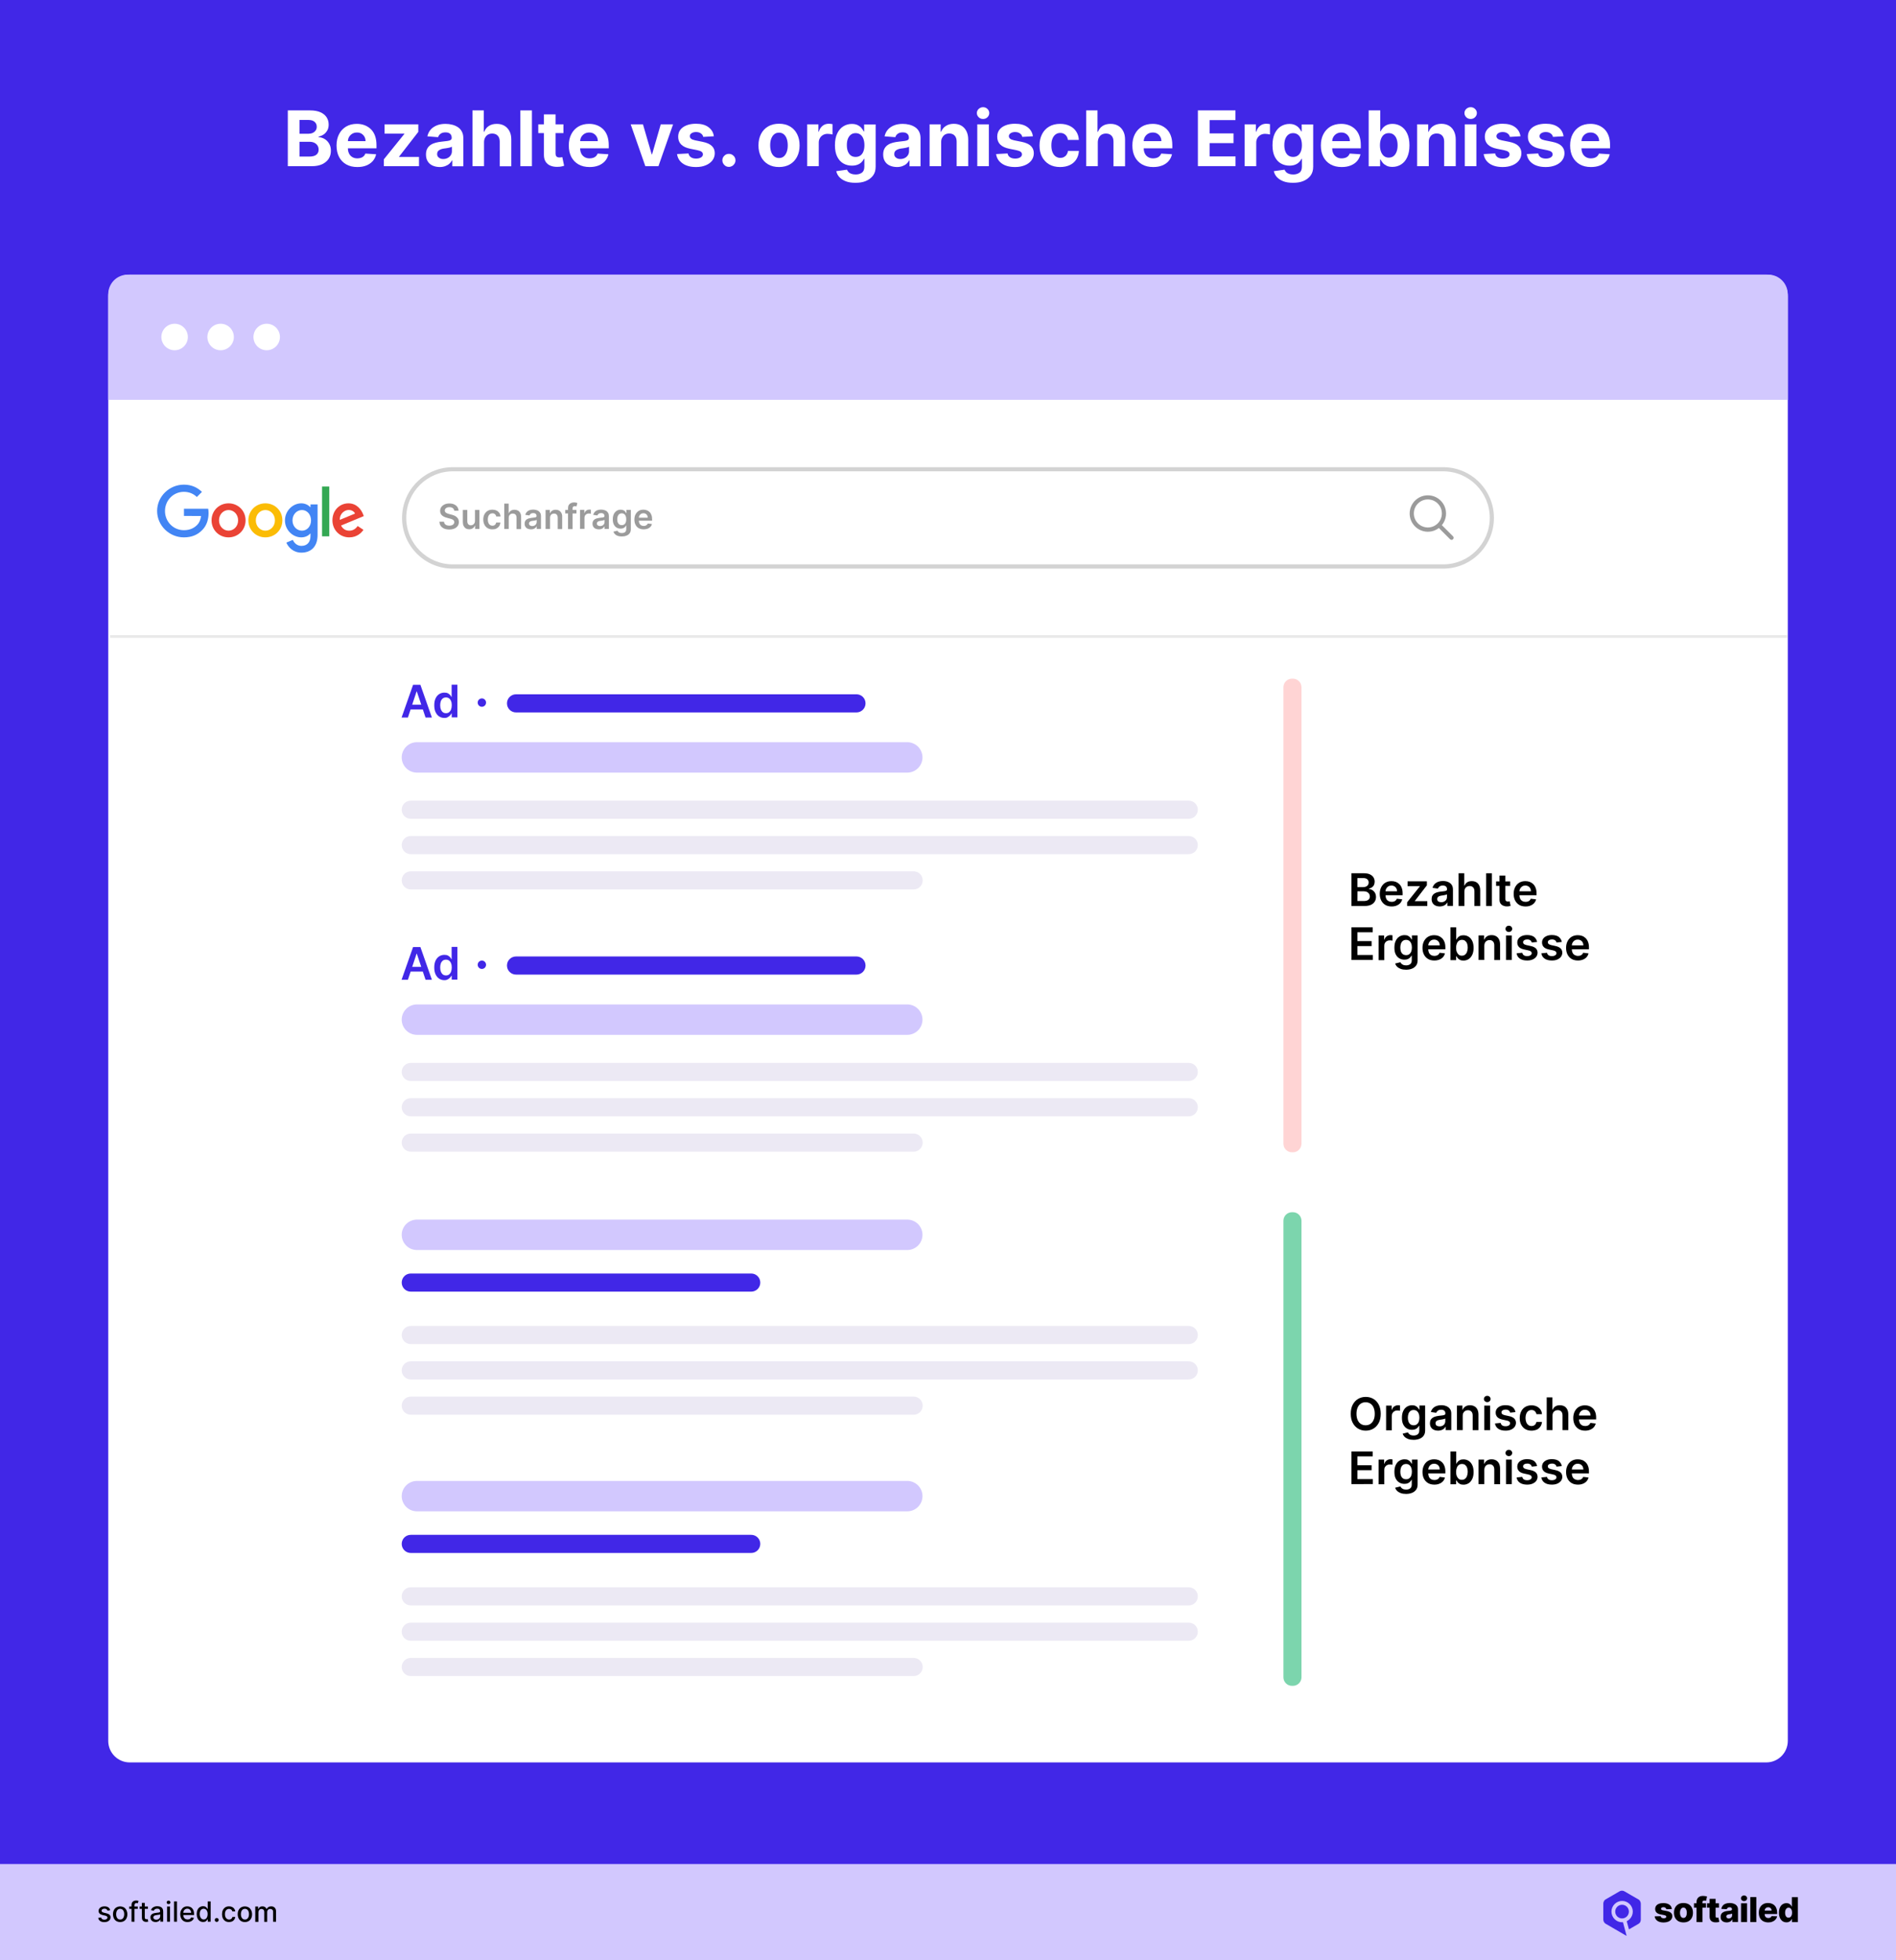 <?xml version="1.0" encoding="utf-8"?>
<!-- Generator: Adobe Illustrator 28.1.0, SVG Export Plug-In . SVG Version: 6.00 Build 0)  -->
<svg version="1.1" id="Layer_1" xmlns="http://www.w3.org/2000/svg" xmlns:xlink="http://www.w3.org/1999/xlink" x="0px" y="0px"
	 viewBox="0 0 2720 2810.4" style="enable-background:new 0 0 2720 2810.4;" xml:space="preserve">
<style type="text/css">
	.st0{fill:#4127E7;}
	.st1{fill:#FFFFFF;}
	.st2{fill:#D2C8FE;}
	.st3{fill-rule:evenodd;clip-rule:evenodd;fill:#4127E7;}
	.st4{opacity:0.5;}
	.st5{fill:#D3D3D3;}
	.st6{fill:#ECE9F4;}
	.st7{fill:#FFD4D4;}
	.st8{fill:#7CD5AD;}
	.st9{fill:#EA4335;}
	.st10{fill:#FBBC05;}
	.st11{fill:#4285F4;}
	.st12{fill:#34A853;}
	.st13{fill:#9B9B9B;}
</style>
<g>
	<g>
		<rect class="st0" width="2720" height="2810.4"/>
	</g>
	<g>
		<g>
			<path class="st1" d="M412.9,238.3v-80h32c5.9,0,10.8,0.9,14.7,2.6c3.9,1.7,6.9,4.2,8.9,7.2c2,3.1,3,6.6,3,10.6
				c0,3.1-0.6,5.9-1.9,8.2s-3,4.3-5.1,5.8c-2.2,1.5-4.7,2.6-7.4,3.2v0.8c3,0.1,5.9,1,8.6,2.6s4.8,3.8,6.5,6.7s2.5,6.2,2.5,10.2
				c0,4.2-1,8-3.1,11.3s-5.2,5.9-9.3,7.9c-4.1,1.9-9.1,2.9-15.1,2.9H412.9z M429.8,191.8h12.5c2.3,0,4.4-0.4,6.2-1.2
				c1.8-0.8,3.2-2,4.3-3.5s1.6-3.3,1.6-5.4c0-2.9-1-5.2-3.1-7c-2-1.8-4.9-2.7-8.7-2.7h-12.9v19.8H429.8z M429.8,224.5h13.8
				c4.7,0,8.2-0.9,10.3-2.7c2.2-1.8,3.2-4.2,3.2-7.2c0-2.2-0.5-4.2-1.6-5.9s-2.6-3-4.6-4s-4.3-1.4-7-1.4h-14.2v21.2H429.8z"/>
		</g>
		<g>
			<path class="st1" d="M512.6,239.5c-6.2,0-11.5-1.3-15.9-3.8s-7.9-6.1-10.3-10.7c-2.4-4.6-3.6-10.1-3.6-16.4
				c0-6.2,1.2-11.6,3.6-16.2c2.4-4.7,5.8-8.3,10.1-10.9c4.4-2.6,9.5-3.9,15.4-3.9c4,0,7.6,0.6,11.1,1.9c3.4,1.3,6.4,3.2,9,5.7
				s4.6,5.7,6,9.5s2.1,8.3,2.1,13.4v4.6h-50.7v-10.3h35c0-2.4-0.5-4.5-1.6-6.4c-1-1.8-2.5-3.3-4.3-4.4s-4-1.6-6.4-1.6
				c-2.5,0-4.8,0.6-6.7,1.7c-1.9,1.2-3.5,2.7-4.6,4.6s-1.7,4.1-1.7,6.5v9.8c0,3,0.6,5.5,1.7,7.7s2.7,3.8,4.7,5s4.4,1.8,7.2,1.8
				c1.8,0,3.5-0.3,5.1-0.8c1.5-0.5,2.9-1.3,3.9-2.3s1.9-2.3,2.5-3.8l15.4,1c-0.8,3.7-2.4,6.9-4.8,9.7c-2.4,2.7-5.5,4.9-9.3,6.4
				S517.6,239.5,512.6,239.5z"/>
		</g>
		<g>
			<path class="st1" d="M550.7,238.3v-9.9l29.4-36.4v-0.4h-28.4v-13.3h48.4v10.8l-27.6,35.5v0.4h28.6v13.3H550.7z"/>
		</g>
		<g>
			<path class="st1" d="M631,239.5c-3.8,0-7.2-0.7-10.2-2s-5.4-3.3-7.1-6c-1.7-2.6-2.6-5.9-2.6-9.9c0-3.3,0.6-6.1,1.8-8.4
				c1.2-2.3,2.9-4.1,5-5.5s4.5-2.4,7.2-3.1s5.5-1.2,8.5-1.5c3.5-0.4,6.3-0.7,8.4-1c2.1-0.3,3.7-0.8,4.6-1.5c1-0.7,1.4-1.6,1.4-2.9
				v-0.2c0-2.5-0.8-4.4-2.3-5.7c-1.6-1.4-3.7-2-6.6-2c-3,0-5.4,0.7-7.1,2c-1.8,1.3-2.9,3-3.5,4.9l-15.4-1.2c0.8-3.6,2.3-6.8,4.6-9.5
				s5.3-4.7,8.9-6.2s7.8-2.2,12.6-2.2c3.3,0,6.5,0.4,9.6,1.2s5.8,2,8.2,3.6s4.3,3.7,5.6,6.3c1.4,2.6,2.1,5.6,2.1,9.2v40.5h-15.8V230
				h-0.5c-1,1.9-2.3,3.5-3.9,4.9c-1.6,1.4-3.6,2.5-5.8,3.3S634,239.5,631,239.5z M635.8,228c2.4,0,4.6-0.5,6.5-1.5s3.3-2.3,4.4-4
				c1.1-1.7,1.6-3.6,1.6-5.7v-6.4c-0.5,0.3-1.2,0.6-2.1,0.9s-1.9,0.5-3,0.7s-2.2,0.4-3.4,0.6c-1.1,0.2-2.1,0.3-3,0.4
				c-2,0.3-3.7,0.7-5.1,1.4c-1.5,0.6-2.6,1.5-3.4,2.5c-0.8,1.1-1.2,2.4-1.2,3.9c0,2.3,0.8,4,2.5,5.2
				C631.2,227.4,633.3,228,635.8,228z"/>
		</g>
		<g>
			<path class="st1" d="M694.4,203.6v34.7h-16.6v-80H694v30.6h0.7c1.4-3.5,3.5-6.3,6.6-8.3s6.8-3,11.4-3c4.2,0,7.8,0.9,10.9,2.7
				s5.5,4.4,7.3,7.8s2.6,7.4,2.6,12.1v38.2h-16.6v-35.2c0-3.7-0.9-6.6-2.8-8.6s-4.5-3.1-7.9-3.1c-2.3,0-4.3,0.5-6,1.4
				s-3.1,2.4-4.1,4.2S694.4,201.1,694.4,203.6z"/>
		</g>
		<g>
			<path class="st1" d="M763.1,158.3v80h-16.6v-80H763.1z"/>
		</g>
		<g>
			<path class="st1" d="M808.3,178.3v12.5h-36.1v-12.5H808.3z M780.3,164H797v55.9c0,1.5,0.2,2.7,0.7,3.6s1.1,1.4,2,1.8
				c0.8,0.3,1.8,0.5,2.9,0.5c0.8,0,1.6-0.1,2.3-0.2s1.4-0.3,1.8-0.3l2.6,12.4c-0.8,0.3-2,0.6-3.5,0.9c-1.5,0.4-3.3,0.6-5.5,0.6
				c-4,0.2-7.5-0.4-10.5-1.6s-5.3-3.1-7-5.7c-1.7-2.6-2.5-5.8-2.5-9.8V164z"/>
		</g>
		<g>
			<path class="st1" d="M845.8,239.5c-6.2,0-11.5-1.3-15.9-3.8s-7.9-6.1-10.3-10.7c-2.4-4.6-3.6-10.1-3.6-16.4
				c0-6.2,1.2-11.6,3.6-16.2c2.4-4.7,5.8-8.3,10.1-10.9c4.4-2.6,9.5-3.9,15.4-3.9c4,0,7.6,0.6,11.1,1.9c3.4,1.3,6.4,3.2,9,5.7
				s4.6,5.7,6,9.5s2.1,8.3,2.1,13.4v4.6h-50.7v-10.3h35c0-2.4-0.5-4.5-1.6-6.4c-1-1.8-2.5-3.3-4.3-4.4s-4-1.6-6.4-1.6
				c-2.5,0-4.8,0.6-6.7,1.7c-1.9,1.2-3.5,2.7-4.6,4.6s-1.7,4.1-1.7,6.5v9.8c0,3,0.6,5.5,1.7,7.7c1.1,2.2,2.7,3.8,4.7,5
				s4.4,1.8,7.2,1.8c1.8,0,3.5-0.3,5.1-0.8c1.5-0.5,2.9-1.3,3.9-2.3s1.9-2.3,2.5-3.8l15.4,1c-0.8,3.7-2.4,6.9-4.8,9.7
				c-2.4,2.7-5.5,4.9-9.3,6.4S850.8,239.5,845.8,239.5z"/>
		</g>
		<g>
			<path class="st1" d="M965.6,178.3l-21,60h-18.8l-21-60h17.6l12.5,42.9h0.6l12.4-42.9L965.6,178.3L965.6,178.3z"/>
		</g>
		<g>
			<path class="st1" d="M1024.1,195.4l-15.2,0.9c-0.3-1.3-0.8-2.5-1.7-3.5s-2-1.9-3.4-2.5s-3.1-1-5-1c-2.6,0-4.8,0.5-6.5,1.6
				c-1.8,1.1-2.7,2.5-2.7,4.3c0,1.4,0.6,2.6,1.7,3.6c1.1,1,3.1,1.8,5.9,2.4l10.9,2.2c5.8,1.2,10.2,3.1,13,5.8
				c2.9,2.7,4.3,6.1,4.3,10.5c0,3.9-1.2,7.4-3.5,10.4s-5.5,5.3-9.5,6.9c-4,1.7-8.6,2.5-13.8,2.5c-7.9,0-14.3-1.7-19-5
				s-7.5-7.8-8.3-13.6l16.4-0.9c0.5,2.4,1.7,4.3,3.6,5.5c1.9,1.3,4.3,1.9,7.3,1.9c2.9,0,5.3-0.6,7.1-1.7c1.8-1.1,2.7-2.6,2.7-4.4
				c0-1.5-0.7-2.8-1.9-3.7s-3.2-1.7-5.8-2.2l-10.4-2.1c-5.9-1.2-10.2-3.2-13.1-6.1s-4.3-6.6-4.3-11.1c0-3.9,1-7.2,3.1-10
				s5.1-4.9,8.9-6.4c3.8-1.5,8.3-2.3,13.4-2.3c7.6,0,13.5,1.6,17.9,4.8C1020.8,185.6,1023.4,189.9,1024.1,195.4z"/>
		</g>
		<g>
			<path class="st1" d="M1045.7,239.3c-2.6,0-4.8-0.9-6.6-2.8s-2.8-4-2.8-6.6s0.9-4.7,2.8-6.6s4-2.7,6.6-2.7c2.5,0,4.7,0.9,6.6,2.7
				s2.8,4,2.8,6.6c0,1.7-0.4,3.3-1.3,4.7s-2,2.6-3.4,3.4S1047.4,239.3,1045.7,239.3z"/>
		</g>
		<g>
			<path class="st1" d="M1117.6,239.5c-6.1,0-11.3-1.3-15.7-3.9s-7.8-6.2-10.2-10.9s-3.6-10-3.6-16.2s1.2-11.6,3.6-16.3
				s5.8-8.3,10.2-10.9s9.7-3.9,15.7-3.9s11.3,1.3,15.7,3.9s7.8,6.2,10.2,10.9s3.6,10.1,3.6,16.3c0,6.1-1.2,11.5-3.6,16.2
				s-5.8,8.3-10.2,10.9S1123.6,239.5,1117.6,239.5z M1117.6,226.6c2.8,0,5.1-0.8,6.9-2.4s3.2-3.7,4.2-6.5s1.4-5.8,1.4-9.3
				s-0.5-6.6-1.4-9.3s-2.3-4.9-4.2-6.5s-4.2-2.4-6.9-2.4c-2.8,0-5.1,0.8-7,2.4s-3.3,3.8-4.3,6.5s-1.4,5.8-1.4,9.3s0.5,6.6,1.4,9.3
				s2.4,4.9,4.3,6.5S1114.9,226.6,1117.6,226.6z"/>
		</g>
		<g>
			<path class="st1" d="M1158,238.3v-60h16.1v10.5h0.6c1.1-3.7,2.9-6.5,5.5-8.5s5.5-2.9,8.9-2.9c0.8,0,1.7,0.1,2.7,0.2
				c1,0.1,1.8,0.2,2.5,0.4v14.8c-0.8-0.2-1.9-0.4-3.2-0.6c-1.4-0.2-2.6-0.3-3.8-0.3c-2.4,0-4.6,0.5-6.5,1.6s-3.4,2.5-4.5,4.4
				s-1.7,4-1.7,6.5v33.9L1158,238.3L1158,238.3z"/>
		</g>
		<g>
			<path class="st1" d="M1227.1,262.1c-5.4,0-10-0.7-13.8-2.2s-6.9-3.5-9.2-6s-3.7-5.4-4.4-8.5l15.4-2.1c0.5,1.2,1.2,2.3,2.2,3.4
				s2.4,1.9,4,2.5s3.7,1,6.2,1c3.6,0,6.6-0.9,9-2.6c2.4-1.8,3.5-4.7,3.5-8.8v-11h-0.7c-0.7,1.7-1.8,3.2-3.3,4.7s-3.3,2.7-5.6,3.6
				c-2.3,0.9-5,1.4-8.2,1.4c-4.5,0-8.6-1-12.3-3.1c-3.7-2.1-6.6-5.3-8.8-9.6c-2.2-4.3-3.3-9.8-3.3-16.5c0-6.8,1.1-12.5,3.3-17
				c2.2-4.6,5.2-8,8.8-10.2c3.7-2.3,7.7-3.4,12.1-3.4c3.4,0,6.2,0.6,8.4,1.7s4.1,2.5,5.5,4.2s2.5,3.3,3.2,4.9h0.6v-10.1h16.5V239
				c0,5.1-1.2,9.4-3.8,12.8s-6,6-10.4,7.8S1232.9,262.1,1227.1,262.1z M1227.5,225c2.7,0,5-0.7,6.8-2c1.9-1.3,3.3-3.3,4.3-5.8
				s1.5-5.5,1.5-9s-0.5-6.6-1.5-9.2c-1-2.6-2.4-4.6-4.3-6s-4.2-2.1-6.8-2.1c-2.7,0-5,0.7-6.9,2.2s-3.3,3.5-4.3,6.1s-1.4,5.6-1.4,9
				c0,3.5,0.5,6.5,1.5,9s2.4,4.5,4.3,5.8C1222.5,224.3,1224.7,225,1227.5,225z"/>
		</g>
		<g>
			<path class="st1" d="M1286.9,239.5c-3.8,0-7.2-0.7-10.2-2s-5.4-3.3-7.1-6c-1.7-2.6-2.6-5.9-2.6-9.9c0-3.3,0.6-6.1,1.8-8.4
				c1.2-2.3,2.9-4.1,5-5.5s4.5-2.4,7.2-3.1s5.5-1.2,8.5-1.5c3.5-0.4,6.3-0.7,8.4-1s3.7-0.8,4.6-1.5c1-0.7,1.4-1.6,1.4-2.9v-0.2
				c0-2.5-0.8-4.4-2.3-5.7c-1.6-1.4-3.7-2-6.6-2c-3,0-5.4,0.7-7.1,2c-1.8,1.3-2.9,3-3.5,4.9l-15.4-1.2c0.8-3.6,2.3-6.8,4.6-9.5
				c2.3-2.7,5.3-4.7,8.9-6.2s7.8-2.2,12.6-2.2c3.3,0,6.5,0.4,9.6,1.2s5.8,2,8.2,3.6s4.3,3.7,5.6,6.3c1.4,2.6,2.1,5.6,2.1,9.2v40.5
				h-15.8V230h-0.5c-1,1.9-2.3,3.5-3.9,4.9s-3.6,2.5-5.8,3.3S1289.8,239.5,1286.9,239.5z M1291.6,228c2.4,0,4.6-0.5,6.5-1.5
				s3.3-2.3,4.4-4s1.6-3.6,1.6-5.7v-6.4c-0.5,0.3-1.2,0.6-2.1,0.9s-1.9,0.5-3,0.7s-2.2,0.4-3.4,0.6c-1.1,0.2-2.1,0.3-3,0.4
				c-2,0.3-3.7,0.7-5.1,1.4c-1.5,0.6-2.6,1.5-3.4,2.5c-0.8,1.1-1.2,2.4-1.2,3.9c0,2.3,0.8,4,2.5,5.2
				C1287,227.4,1289.1,228,1291.6,228z"/>
		</g>
		<g>
			<path class="st1" d="M1350.2,203.6v34.7h-16.6v-60h15.9v10.6h0.7c1.3-3.5,3.6-6.3,6.7-8.3s6.9-3.1,11.4-3.1
				c4.2,0,7.8,0.9,10.9,2.7s5.5,4.4,7.2,7.8s2.6,7.4,2.6,12.1v38.2h-16.6v-35.2c0-3.7-0.9-6.5-2.8-8.6s-4.5-3.1-7.8-3.1
				c-2.2,0-4.2,0.5-5.9,1.4c-1.7,1-3,2.4-4,4.2C1350.7,198.9,1350.2,201.1,1350.2,203.6z"/>
		</g>
		<g>
			<path class="st1" d="M1410.3,170.6c-2.5,0-4.6-0.8-6.3-2.5s-2.6-3.6-2.6-6c0-2.3,0.9-4.3,2.6-5.9s3.9-2.5,6.3-2.5
				s4.6,0.8,6.3,2.5s2.6,3.6,2.6,5.9c0,2.3-0.9,4.3-2.6,6S1412.8,170.6,1410.3,170.6z M1402,238.3v-60h16.6v60H1402z"/>
		</g>
		<g>
			<path class="st1" d="M1481.8,195.4l-15.2,0.9c-0.3-1.3-0.8-2.5-1.7-3.5s-2-1.9-3.4-2.5s-3.1-1-5-1c-2.6,0-4.8,0.5-6.5,1.6
				s-2.7,2.5-2.7,4.3c0,1.4,0.6,2.6,1.7,3.6s3.1,1.8,5.9,2.4l10.9,2.2c5.8,1.2,10.2,3.1,13,5.8s4.3,6.1,4.3,10.5
				c0,3.9-1.2,7.4-3.5,10.4s-5.5,5.3-9.5,6.9s-8.6,2.5-13.8,2.5c-7.9,0-14.3-1.7-19-5s-7.5-7.8-8.3-13.6l16.4-0.9
				c0.5,2.4,1.7,4.3,3.6,5.5s4.3,1.9,7.3,1.9c2.9,0,5.3-0.6,7.1-1.7s2.7-2.6,2.7-4.4c0-1.5-0.7-2.8-1.9-3.7s-3.2-1.7-5.8-2.2
				l-10.4-2.1c-5.9-1.2-10.2-3.2-13.1-6.1s-4.3-6.6-4.3-11.1c0-3.9,1-7.2,3.1-10s5.1-4.9,8.9-6.4s8.3-2.3,13.4-2.3
				c7.6,0,13.5,1.6,17.9,4.8S1481.1,189.9,1481.8,195.4z"/>
		</g>
		<g>
			<path class="st1" d="M1520.8,239.5c-6.1,0-11.4-1.3-15.8-3.9s-7.8-6.3-10.2-10.9s-3.5-10-3.5-16.1s1.2-11.5,3.6-16.2
				s5.8-8.3,10.2-10.9s9.6-3.9,15.7-3.9c5.2,0,9.8,1,13.8,2.9s7,4.6,9.3,8s3.6,7.5,3.8,12.1H1532c-0.4-3-1.6-5.4-3.5-7.2
				s-4.4-2.8-7.4-2.8c-2.6,0-4.8,0.7-6.7,2.1s-3.4,3.4-4.5,6.1s-1.6,5.9-1.6,9.6c0,3.8,0.5,7.1,1.6,9.8s2.5,4.7,4.5,6.1
				s4.2,2.1,6.8,2.1c1.9,0,3.6-0.4,5.1-1.2s2.8-1.9,3.8-3.4s1.7-3.3,2-5.4h15.7c-0.3,4.6-1.5,8.6-3.7,12.1s-5.3,6.2-9.2,8.1
				S1526.1,239.5,1520.8,239.5z"/>
		</g>
		<g>
			<path class="st1" d="M1574.9,203.6v34.7h-16.6v-80h16.2v30.6h0.7c1.4-3.5,3.5-6.3,6.6-8.3s6.8-3,11.4-3c4.2,0,7.8,0.9,10.9,2.7
				s5.5,4.4,7.3,7.8s2.6,7.4,2.6,12.1v38.2h-16.6v-35.2c0-3.7-0.9-6.6-2.8-8.6s-4.5-3.1-7.9-3.1c-2.3,0-4.3,0.5-6,1.4
				s-3.1,2.4-4.1,4.2S1575,201.1,1574.9,203.6z"/>
		</g>
		<g>
			<path class="st1" d="M1654.3,239.5c-6.2,0-11.5-1.3-15.9-3.8s-7.9-6.1-10.3-10.7s-3.6-10.1-3.6-16.4c0-6.2,1.2-11.6,3.6-16.2
				s5.8-8.3,10.1-10.9s9.5-3.9,15.4-3.9c4,0,7.7,0.6,11.1,1.9s6.4,3.2,9,5.7s4.6,5.7,6,9.5s2.1,8.3,2.1,13.4v4.6h-50.7v-10.3h35
				c0-2.4-0.5-4.5-1.6-6.4s-2.5-3.3-4.3-4.4s-4-1.6-6.4-1.6c-2.5,0-4.8,0.6-6.7,1.7s-3.5,2.7-4.6,4.6s-1.7,4.1-1.7,6.5v9.8
				c0,3,0.6,5.5,1.7,7.7s2.7,3.8,4.7,5s4.4,1.8,7.2,1.8c1.8,0,3.5-0.3,5.1-0.8s2.9-1.3,3.9-2.3s1.9-2.3,2.5-3.8l15.4,1
				c-0.8,3.7-2.4,6.9-4.8,9.7s-5.5,4.9-9.3,6.4S1659.3,239.5,1654.3,239.5z"/>
		</g>
		<g>
			<path class="st1" d="M1718.5,238.3v-80h53.9v13.9h-37v19.1h34.2v13.9h-34.2v19.1h37.1v13.9h-54V238.3z"/>
		</g>
		<g>
			<path class="st1" d="M1785.6,238.3v-60h16.1v10.5h0.6c1.1-3.7,2.9-6.5,5.5-8.5s5.5-2.9,8.9-2.9c0.8,0,1.7,0.1,2.7,0.2
				s1.8,0.2,2.5,0.4v14.8c-0.8-0.2-1.9-0.4-3.2-0.6s-2.6-0.3-3.8-0.3c-2.4,0-4.6,0.5-6.5,1.6s-3.4,2.5-4.5,4.4s-1.7,4-1.7,6.5v33.9
				L1785.6,238.3L1785.6,238.3z"/>
		</g>
		<g>
			<path class="st1" d="M1854.8,262.1c-5.4,0-10-0.7-13.8-2.2s-6.9-3.5-9.2-6s-3.7-5.4-4.4-8.5l15.4-2.1c0.5,1.2,1.2,2.3,2.2,3.4
				s2.4,1.9,4,2.5s3.7,1,6.2,1c3.6,0,6.6-0.9,9-2.6s3.5-4.7,3.5-8.8v-11h-0.7c-0.7,1.7-1.8,3.2-3.3,4.7s-3.3,2.7-5.6,3.6
				s-5,1.4-8.2,1.4c-4.5,0-8.6-1-12.3-3.1s-6.6-5.3-8.8-9.6s-3.3-9.8-3.3-16.5c0-6.8,1.1-12.5,3.3-17s5.2-8,8.8-10.2
				s7.7-3.4,12.1-3.4c3.4,0,6.2,0.6,8.4,1.7s4.1,2.5,5.5,4.2s2.5,3.3,3.2,4.9h0.6v-10.1h16.5V239c0,5.1-1.2,9.4-3.8,12.8
				s-6,6-10.4,7.8S1860.5,262.1,1854.8,262.1z M1855.1,225c2.7,0,5-0.7,6.8-2s3.3-3.3,4.3-5.8s1.5-5.5,1.5-9s-0.5-6.6-1.5-9.2
				s-2.4-4.6-4.3-6s-4.2-2.1-6.8-2.1c-2.7,0-5,0.7-6.9,2.2s-3.3,3.5-4.3,6.1s-1.4,5.6-1.4,9c0,3.5,0.5,6.5,1.5,9s2.4,4.5,4.3,5.8
				S1852.4,225,1855.1,225z"/>
		</g>
		<g>
			<path class="st1" d="M1924.7,239.5c-6.2,0-11.5-1.3-15.9-3.8s-7.9-6.1-10.3-10.7s-3.6-10.1-3.6-16.4c0-6.2,1.2-11.6,3.6-16.2
				s5.8-8.3,10.1-10.9s9.5-3.9,15.4-3.9c4,0,7.7,0.6,11.1,1.9s6.4,3.2,9,5.7s4.6,5.7,6,9.5s2.1,8.3,2.1,13.4v4.6h-50.7v-10.3h35
				c0-2.4-0.5-4.5-1.6-6.4s-2.5-3.3-4.3-4.4s-4-1.6-6.4-1.6c-2.5,0-4.8,0.6-6.7,1.7s-3.5,2.7-4.6,4.6s-1.7,4.1-1.7,6.5v9.8
				c0,3,0.6,5.5,1.7,7.7s2.7,3.8,4.7,5s4.4,1.8,7.2,1.8c1.8,0,3.5-0.3,5.1-0.8s2.9-1.3,3.9-2.3s1.9-2.3,2.5-3.8l15.4,1
				c-0.8,3.7-2.4,6.9-4.8,9.7s-5.5,4.9-9.3,6.4S1929.7,239.5,1924.7,239.5z"/>
		</g>
		<g>
			<path class="st1" d="M1963.5,238.3v-80h16.6v30.1h0.5c0.7-1.6,1.8-3.3,3.2-4.9s3.2-3.1,5.5-4.2s5.1-1.7,8.4-1.7
				c4.4,0,8.4,1.1,12.1,3.4s6.7,5.7,8.9,10.3s3.3,10.3,3.3,17.2c0,6.7-1.1,12.3-3.2,16.9s-5.1,8.1-8.8,10.4s-7.8,3.5-12.4,3.5
				c-3.2,0-6-0.5-8.2-1.6s-4.1-2.4-5.5-4s-2.5-3.3-3.3-4.9h-0.7v9.6h-16.4V238.3z M1979.7,208.3c0,3.6,0.5,6.7,1.5,9.3
				s2.4,4.7,4.3,6.2s4.2,2.2,6.8,2.2c2.7,0,5-0.7,6.9-2.2s3.3-3.6,4.3-6.2s1.5-5.7,1.5-9.2s-0.5-6.5-1.4-9.1s-2.4-4.7-4.3-6.2
				s-4.2-2.2-6.9-2.2c-2.7,0-5,0.7-6.9,2.1s-3.3,3.5-4.3,6.1S1979.7,204.8,1979.7,208.3z"/>
		</g>
		<g>
			<path class="st1" d="M2049.7,203.6v34.7H2033v-60h15.9v10.6h0.7c1.3-3.5,3.6-6.3,6.7-8.3s6.9-3.1,11.4-3.1
				c4.2,0,7.8,0.9,10.9,2.7s5.5,4.4,7.2,7.8s2.6,7.4,2.6,12.1v38.2h-16.6v-35.2c0-3.7-0.9-6.5-2.8-8.6s-4.5-3.1-7.9-3.1
				c-2.2,0-4.2,0.5-5.9,1.4s-3,2.4-4,4.2S2049.7,201.1,2049.7,203.6z"/>
		</g>
		<g>
			<path class="st1" d="M2109.8,170.6c-2.5,0-4.6-0.8-6.3-2.5s-2.6-3.6-2.6-6c0-2.3,0.9-4.3,2.6-5.9s3.9-2.5,6.3-2.5
				s4.6,0.8,6.3,2.5s2.6,3.6,2.6,5.9c0,2.3-0.9,4.3-2.6,6S2112.3,170.6,2109.8,170.6z M2101.4,238.3v-60h16.6v60H2101.4z"/>
		</g>
		<g>
			<path class="st1" d="M2181.3,195.4l-15.2,0.9c-0.3-1.3-0.8-2.5-1.7-3.5s-2-1.9-3.4-2.5s-3.1-1-5-1c-2.6,0-4.8,0.5-6.5,1.6
				s-2.7,2.5-2.7,4.3c0,1.4,0.6,2.6,1.7,3.6s3.1,1.8,5.9,2.4l10.9,2.2c5.8,1.2,10.2,3.1,13,5.8s4.3,6.1,4.3,10.5
				c0,3.9-1.2,7.4-3.5,10.4s-5.5,5.3-9.5,6.9s-8.6,2.5-13.8,2.5c-7.9,0-14.3-1.7-19-5s-7.5-7.8-8.3-13.6l16.4-0.9
				c0.5,2.4,1.7,4.3,3.6,5.5s4.3,1.9,7.3,1.9c2.9,0,5.3-0.6,7.1-1.7s2.7-2.6,2.7-4.4c0-1.5-0.7-2.8-1.9-3.7s-3.2-1.7-5.8-2.2
				l-10.4-2.1c-5.9-1.2-10.2-3.2-13.1-6.1s-4.3-6.6-4.3-11.1c0-3.9,1-7.2,3.1-10s5.1-4.9,8.9-6.4s8.3-2.3,13.4-2.3
				c7.6,0,13.5,1.6,17.9,4.8S2180.5,189.9,2181.3,195.4z"/>
		</g>
		<g>
			<path class="st1" d="M2243.1,195.4l-15.2,0.9c-0.3-1.3-0.8-2.5-1.7-3.5s-2-1.9-3.4-2.5s-3.1-1-5-1c-2.6,0-4.8,0.5-6.5,1.6
				s-2.7,2.5-2.7,4.3c0,1.4,0.6,2.6,1.7,3.6s3.1,1.8,5.9,2.4l10.9,2.2c5.8,1.2,10.2,3.1,13,5.8s4.3,6.1,4.3,10.5
				c0,3.9-1.2,7.4-3.5,10.4s-5.5,5.3-9.5,6.9s-8.6,2.5-13.8,2.5c-7.9,0-14.3-1.7-19-5s-7.5-7.8-8.3-13.6l16.4-0.9
				c0.5,2.4,1.7,4.3,3.6,5.5s4.3,1.9,7.3,1.9c2.9,0,5.3-0.6,7.1-1.7s2.7-2.6,2.7-4.4c0-1.5-0.7-2.8-1.9-3.7s-3.2-1.7-5.8-2.2
				l-10.4-2.1c-5.9-1.2-10.2-3.2-13.1-6.1s-4.3-6.6-4.3-11.1c0-3.9,1-7.2,3.1-10s5.1-4.9,8.9-6.4s8.3-2.3,13.4-2.3
				c7.6,0,13.5,1.6,17.9,4.8S2242.3,189.9,2243.1,195.4z"/>
		</g>
		<g>
			<path class="st1" d="M2282.3,239.5c-6.2,0-11.5-1.3-15.9-3.8s-7.9-6.1-10.3-10.7s-3.6-10.1-3.6-16.4c0-6.2,1.2-11.6,3.6-16.2
				s5.8-8.3,10.1-10.9s9.5-3.9,15.4-3.9c4,0,7.7,0.6,11.1,1.9s6.4,3.2,9,5.7s4.6,5.7,6,9.5s2.1,8.3,2.1,13.4v4.6h-50.7v-10.3h35
				c0-2.4-0.5-4.5-1.6-6.4s-2.5-3.3-4.3-4.4s-4-1.6-6.4-1.6c-2.5,0-4.8,0.6-6.7,1.7s-3.5,2.7-4.6,4.6s-1.7,4.1-1.7,6.5v9.8
				c0,3,0.6,5.5,1.7,7.7s2.7,3.8,4.7,5s4.4,1.8,7.2,1.8c1.8,0,3.5-0.3,5.1-0.8s2.9-1.3,3.9-2.3s1.9-2.3,2.5-3.8l15.4,1
				c-0.8,3.7-2.4,6.9-4.8,9.7s-5.5,4.9-9.3,6.4S2287.2,239.5,2282.3,239.5z"/>
		</g>
	</g>
	<g>
		<rect y="2672.7" class="st2" width="2720" height="137.7"/>
	</g>
	<g>
		<g>
			<g>
				<path d="M158.1,2738.9l-3.8,0.7c-0.2-0.5-0.4-1-0.8-1.4s-0.8-0.8-1.4-1.1c-0.6-0.3-1.3-0.4-2.2-0.4c-1.2,0-2.2,0.3-3,0.8
					s-1.2,1.2-1.2,2.1c0,0.7,0.3,1.3,0.8,1.8c0.5,0.4,1.4,0.8,2.6,1.1l3.5,0.8c2,0.5,3.5,1.2,4.5,2.1c1,1,1.5,2.2,1.5,3.8
					c0,1.3-0.4,2.5-1.1,3.5c-0.8,1-1.8,1.8-3.1,2.4s-2.9,0.9-4.7,0.9c-2.4,0-4.4-0.5-6-1.6c-1.5-1-2.5-2.5-2.8-4.5l4.1-0.6
					c0.3,1.1,0.8,1.9,1.6,2.4s1.8,0.8,3.1,0.8c1.4,0,2.5-0.3,3.3-0.9c0.8-0.6,1.2-1.3,1.2-2.1c0-0.7-0.3-1.3-0.8-1.7
					c-0.5-0.5-1.3-0.8-2.3-1.1l-3.7-0.8c-2-0.5-3.5-1.2-4.5-2.2s-1.5-2.3-1.5-3.8c0-1.3,0.4-2.4,1.1-3.4c0.7-1,1.7-1.7,3-2.3
					s2.7-0.8,4.4-0.8c2.4,0,4.2,0.5,5.6,1.5C156.8,2735.9,157.7,2737.2,158.1,2738.9z"/>
			</g>
			<g>
				<path d="M172.4,2755.9c-2,0-3.8-0.5-5.4-1.4s-2.7-2.2-3.6-3.9c-0.8-1.7-1.3-3.7-1.3-5.9c0-2.3,0.4-4.2,1.3-5.9
					c0.8-1.7,2-3,3.6-3.9s3.3-1.4,5.4-1.4c2,0,3.8,0.5,5.4,1.4s2.7,2.3,3.6,3.9c0.8,1.7,1.3,3.7,1.3,5.9c0,2.3-0.4,4.2-1.3,5.9
					c-0.8,1.7-2,3-3.6,3.9S174.4,2755.9,172.4,2755.9z M172.4,2752.3c1.3,0,2.4-0.3,3.3-1.1c0.9-0.7,1.5-1.6,1.9-2.8
					s0.6-2.4,0.6-3.8c0-1.4-0.2-2.7-0.6-3.8s-1.1-2.1-1.9-2.8c-0.9-0.7-2-1.1-3.3-1.1s-2.4,0.4-3.3,1.1c-0.9,0.7-1.5,1.6-1.9,2.8
					s-0.6,2.5-0.6,3.8c0,1.4,0.2,2.7,0.6,3.8c0.4,1.2,1.1,2.1,1.9,2.8S171.1,2752.3,172.4,2752.3z"/>
			</g>
			<g>
				<path d="M197.7,2733.6v3.4h-12.3v-3.4H197.7z M188.7,2755.4v-24.3c0-1.4,0.3-2.5,0.9-3.4s1.4-1.6,2.4-2s2.1-0.7,3.2-0.7
					c0.9,0,1.6,0.1,2.2,0.2c0.6,0.1,1.1,0.3,1.3,0.4l-1,3.4c-0.2-0.1-0.5-0.1-0.8-0.2s-0.7-0.1-1.1-0.1c-1,0-1.8,0.3-2.2,0.8
					s-0.7,1.2-0.7,2.2v23.8L188.7,2755.4L188.7,2755.4z"/>
			</g>
			<g>
				<path d="M212.2,2733.6v3.4h-11.9v-3.4H212.2z M203.5,2728.4h4.2v20.6c0,0.8,0.1,1.4,0.4,1.9s0.6,0.7,1,0.8s0.8,0.2,1.3,0.2
					c0.3,0,0.6,0,0.9-0.1c0.3,0,0.5-0.1,0.6-0.1l0.8,3.5c-0.2,0.1-0.6,0.2-1.1,0.3s-1,0.2-1.7,0.2c-1.1,0-2.2-0.2-3.1-0.6
					c-1-0.4-1.7-1.1-2.3-1.9c-0.6-0.9-0.9-2-0.9-3.3L203.5,2728.4L203.5,2728.4z"/>
			</g>
			<g>
				<path d="M223.3,2755.9c-1.4,0-2.6-0.3-3.8-0.8s-2-1.3-2.7-2.3c-0.6-1-1-2.2-1-3.6c0-1.2,0.2-2.2,0.7-3s1.1-1.4,1.9-1.9
					c0.8-0.5,1.7-0.8,2.7-1.1c1-0.2,2-0.4,3-0.5c1.3-0.2,2.4-0.3,3.2-0.4s1.4-0.3,1.8-0.5s0.6-0.6,0.6-1.1v-0.1c0-1.2-0.3-2.2-1-2.9
					s-1.7-1-3.1-1c-1.4,0-2.6,0.3-3.4,0.9c-0.8,0.6-1.4,1.3-1.7,2.1l-4-0.9c0.5-1.3,1.2-2.4,2.1-3.2c0.9-0.8,2-1.4,3.2-1.8
					c1.2-0.4,2.4-0.6,3.8-0.6c0.9,0,1.8,0.1,2.8,0.3s1.9,0.6,2.8,1.1c0.9,0.5,1.6,1.3,2.1,2.3s0.8,2.3,0.8,3.9v14.5H230v-3h-0.2
					c-0.3,0.5-0.7,1.1-1.2,1.6s-1.3,1-2.1,1.3C225.5,2755.7,224.5,2755.9,223.3,2755.9z M224.2,2752.5c1.2,0,2.2-0.2,3-0.7
					s1.5-1.1,1.9-1.8c0.4-0.8,0.7-1.6,0.7-2.4v-2.8c-0.2,0.2-0.4,0.3-0.9,0.4c-0.4,0.1-0.9,0.2-1.5,0.3s-1.1,0.2-1.6,0.2
					c-0.5,0.1-1,0.1-1.3,0.2c-0.8,0.1-1.6,0.3-2.3,0.5s-1.2,0.6-1.6,1.1c-0.4,0.5-0.6,1.1-0.6,1.8c0,1.1,0.4,1.8,1.2,2.4
					C222,2752.2,223,2752.5,224.2,2752.5z"/>
			</g>
			<g>
				<path d="M241.8,2730.2c-0.7,0-1.4-0.2-1.9-0.7s-0.8-1.1-0.8-1.8s0.3-1.3,0.8-1.8s1.2-0.7,1.9-0.7s1.4,0.2,1.9,0.7
					s0.8,1.1,0.8,1.8s-0.3,1.3-0.8,1.8S242.6,2730.2,241.8,2730.2z M239.7,2755.4v-21.8h4.2v21.8H239.7z"/>
			</g>
			<g>
				<path d="M253.9,2726.3v29.1h-4.2v-29.1H253.9z"/>
			</g>
			<g>
				<path d="M269,2755.9c-2.1,0-4-0.5-5.5-1.4s-2.7-2.2-3.6-3.9c-0.8-1.7-1.3-3.7-1.3-5.9s0.4-4.2,1.3-5.9s2-3,3.5-4
					s3.3-1.4,5.3-1.4c1.2,0,2.4,0.2,3.6,0.6c1.2,0.4,2.2,1,3.1,1.9s1.6,2,2.2,3.4c0.5,1.4,0.8,3.1,0.8,5v1.5H261v-3.2h13.2
					c0-1.1-0.2-2.1-0.7-3s-1.1-1.6-1.9-2.1s-1.8-0.8-2.9-0.8c-1.2,0-2.2,0.3-3.1,0.9c-0.9,0.6-1.6,1.3-2,2.3c-0.5,0.9-0.7,1.9-0.7,3
					v2.5c0,1.5,0.3,2.7,0.8,3.7s1.2,1.8,2.2,2.3c0.9,0.5,2,0.8,3.3,0.8c0.8,0,1.5-0.1,2.2-0.3s1.2-0.6,1.7-1c0.5-0.5,0.9-1,1.1-1.7
					l4,0.7c-0.3,1.2-0.9,2.2-1.7,3.1c-0.8,0.9-1.9,1.6-3.1,2.1C272,2755.6,270.6,2755.9,269,2755.9z"/>
			</g>
			<g>
				<path d="M291.3,2755.8c-1.8,0-3.3-0.5-4.7-1.4c-1.4-0.9-2.5-2.2-3.2-3.9c-0.8-1.7-1.2-3.7-1.2-6.1c0-2.4,0.4-4.4,1.2-6.1
					c0.8-1.7,1.9-3,3.3-3.8c1.4-0.9,2.9-1.3,4.7-1.3c1.4,0,2.4,0.2,3.3,0.7c0.8,0.5,1.5,1,1.9,1.6c0.5,0.6,0.8,1.1,1.1,1.6h0.3
					v-10.8h4.2v29.1h-4.1v-3.4h-0.4c-0.3,0.5-0.6,1-1.1,1.6s-1.1,1.1-2,1.6C293.7,2755.6,292.6,2755.8,291.3,2755.8z M292.2,2752.2
					c1.2,0,2.3-0.3,3.1-1s1.5-1.6,1.9-2.7c0.4-1.2,0.7-2.5,0.7-4s-0.2-2.8-0.7-4c-0.4-1.1-1.1-2-1.9-2.7c-0.8-0.6-1.9-1-3.1-1
					c-1.3,0-2.3,0.3-3.2,1c-0.9,0.7-1.5,1.6-1.9,2.7c-0.4,1.1-0.6,2.4-0.6,3.9s0.2,2.8,0.7,3.9c0.4,1.2,1.1,2.1,1.9,2.8
					S290.9,2752.2,292.2,2752.2z"/>
			</g>
			<g>
				<path d="M310.9,2755.7c-0.8,0-1.4-0.3-2-0.8s-0.8-1.2-0.8-2s0.3-1.4,0.8-2s1.2-0.8,2-0.8s1.4,0.3,2,0.8s0.8,1.2,0.8,2
					c0,0.5-0.1,1-0.4,1.4s-0.6,0.8-1,1S311.4,2755.7,310.9,2755.7z"/>
			</g>
			<g>
				<path d="M328.6,2755.9c-2.1,0-3.9-0.5-5.4-1.4c-1.5-1-2.7-2.3-3.5-4s-1.2-3.6-1.2-5.8s0.4-4.2,1.2-5.9c0.8-1.7,2-3,3.5-4
					s3.3-1.4,5.4-1.4c1.7,0,3.1,0.3,4.4,0.9c1.3,0.6,2.3,1.5,3.1,2.6c0.8,1.1,1.3,2.4,1.4,3.8h-4.1c-0.2-1-0.7-1.9-1.6-2.6
					c-0.8-0.7-1.9-1.1-3.2-1.1c-1.2,0-2.2,0.3-3.1,0.9c-0.9,0.6-1.6,1.5-2.1,2.6s-0.7,2.5-0.7,4c0,1.6,0.2,3,0.7,4.1
					c0.5,1.2,1.2,2.1,2.1,2.7c0.9,0.6,1.9,1,3.1,1c0.8,0,1.5-0.2,2.2-0.4c0.7-0.3,1.2-0.7,1.7-1.3s0.8-1.2,0.9-2h4.1
					c-0.2,1.4-0.6,2.7-1.4,3.8s-1.8,2-3.1,2.6C331.9,2755.5,330.3,2755.9,328.6,2755.9z"/>
			</g>
			<g>
				<path d="M351.3,2755.9c-2,0-3.8-0.5-5.4-1.4c-1.5-0.9-2.7-2.2-3.6-3.9c-0.8-1.7-1.3-3.7-1.3-5.9c0-2.3,0.4-4.2,1.3-5.9
					c0.8-1.7,2-3,3.6-3.9c1.5-0.9,3.3-1.4,5.4-1.4c2,0,3.8,0.5,5.4,1.4s2.7,2.3,3.6,3.9c0.8,1.7,1.3,3.7,1.3,5.9
					c0,2.3-0.4,4.2-1.3,5.9c-0.8,1.7-2,3-3.6,3.9S353.4,2755.9,351.3,2755.9z M351.4,2752.3c1.3,0,2.4-0.3,3.3-1.1s1.5-1.6,1.9-2.8
					s0.6-2.4,0.6-3.8c0-1.4-0.2-2.7-0.6-3.8c-0.4-1.2-1.1-2.1-1.9-2.8c-0.9-0.7-2-1.1-3.3-1.1s-2.4,0.4-3.3,1.1
					c-0.9,0.7-1.5,1.6-1.9,2.8s-0.6,2.5-0.6,3.8c0,1.4,0.2,2.7,0.6,3.8c0.4,1.2,1.1,2.1,1.9,2.8S350,2752.3,351.4,2752.3z"/>
			</g>
			<g>
				<path d="M366.2,2755.4v-21.8h4.1v3.6h0.3c0.5-1.2,1.2-2.1,2.2-2.8s2.3-1,3.7-1c1.5,0,2.7,0.3,3.7,1s1.7,1.6,2.2,2.8h0.2
					c0.5-1.2,1.3-2.1,2.5-2.8c1.1-0.7,2.5-1,4.1-1c2,0,3.6,0.6,4.9,1.9c1.3,1.2,1.9,3.1,1.9,5.6v14.6h-4.2v-14.2
					c0-1.5-0.4-2.5-1.2-3.2c-0.8-0.7-1.8-1-2.9-1c-1.4,0-2.5,0.4-3.2,1.3c-0.8,0.8-1.2,1.9-1.2,3.3v13.9h-4.2v-14.5
					c0-1.2-0.4-2.1-1.1-2.9c-0.7-0.7-1.7-1.1-2.9-1.1c-0.8,0-1.5,0.2-2.2,0.6s-1.2,1-1.6,1.8s-0.6,1.6-0.6,2.6v13.5h-4.5
					L366.2,2755.4L366.2,2755.4z"/>
			</g>
		</g>
		<g>
			<g>
				<path d="M2398.4,2737.3l-7.9,0.2c-0.1-0.6-0.3-1.1-0.7-1.5s-0.8-0.8-1.4-1c-0.6-0.3-1.2-0.4-2-0.4c-1,0-1.8,0.2-2.5,0.6
					c-0.7,0.4-1,0.9-1,1.6c0,0.5,0.2,1,0.6,1.4c0.4,0.4,1.2,0.7,2.4,0.9l5.2,1c2.7,0.5,4.7,1.4,6,2.6c1.3,1.2,2,2.8,2,4.7
					c0,1.8-0.6,3.4-1.6,4.8c-1.1,1.4-2.5,2.4-4.4,3.2c-1.9,0.7-4,1.1-6.4,1.1c-3.8,0-6.9-0.8-9.1-2.4c-2.2-1.6-3.5-3.7-3.8-6.4
					l8.5-0.2c0.2,1,0.7,1.7,1.5,2.2s1.8,0.8,3,0.8c1.1,0,2-0.2,2.7-0.6c0.7-0.4,1-1,1-1.6s-0.3-1.1-0.8-1.5s-1.3-0.7-2.5-0.9
					l-4.7-0.9c-2.7-0.5-4.7-1.4-6-2.7s-2-3-2-5.1c0-1.8,0.5-3.3,1.4-4.6c1-1.3,2.3-2.3,4.1-2.9c1.8-0.7,3.9-1,6.3-1
					c3.6,0,6.5,0.8,8.6,2.3C2397,2732.5,2398.2,2734.6,2398.4,2737.3"/>
			</g>
			<g>
				<path d="M2415.1,2756.4c-2.8,0-5.2-0.6-7.3-1.7c-2-1.2-3.6-2.8-4.7-4.9c-1.1-2.1-1.6-4.5-1.6-7.3s0.5-5.2,1.6-7.3
					s2.7-3.7,4.7-4.9s4.5-1.7,7.3-1.7s5.2,0.6,7.3,1.7c2,1.2,3.6,2.8,4.7,4.9c1.1,2.1,1.6,4.5,1.6,7.3s-0.5,5.2-1.6,7.3
					s-2.6,3.7-4.7,4.9C2420.3,2755.9,2417.9,2756.4,2415.1,2756.4 M2415.1,2750c1,0,1.9-0.3,2.6-0.9c0.7-0.6,1.3-1.5,1.6-2.6
					c0.4-1.1,0.6-2.4,0.6-3.9s-0.2-2.8-0.6-3.9c-0.4-1.1-0.9-2-1.6-2.6c-0.7-0.6-1.6-0.9-2.6-0.9c-1.1,0-2,0.3-2.7,0.9
					c-0.7,0.6-1.3,1.5-1.7,2.6s-0.6,2.4-0.6,3.9s0.2,2.8,0.6,3.9c0.4,1.1,0.9,2,1.7,2.6C2413.2,2749.7,2414.1,2750,2415.1,2750"/>
			</g>
			<g>
				<path d="M2447.5,2735.3h-17.3v-6.3h17.3V2735.3z M2433.8,2755.9v-28.2c0-2.1,0.4-3.8,1.2-5.2s1.9-2.4,3.3-3.1c1.4-0.7,3-1,4.8-1
					c1.2,0,2.3,0.1,3.4,0.3c1.1,0.2,1.8,0.3,2.4,0.5l-1.4,6.3c-0.3-0.1-0.7-0.2-1.2-0.3c-0.4-0.1-0.9-0.1-1.3-0.1
					c-1,0-1.7,0.2-2.1,0.7c-0.4,0.4-0.6,1-0.6,1.8v28.4L2433.8,2755.9L2433.8,2755.9z"/>
			</g>
			<g>
				<path d="M2466,2735.3h-17v-6.3h17V2735.3z M2452.6,2722.6h8.6v24.9c0,0.5,0.1,1,0.2,1.3c0.2,0.3,0.4,0.5,0.8,0.7
					c0.3,0.1,0.7,0.2,1.2,0.2c0.3,0,0.7,0,1-0.1c0.4-0.1,0.7-0.1,0.8-0.2l1.3,6.2c-0.4,0.1-1,0.3-1.7,0.4c-0.7,0.2-1.6,0.3-2.6,0.3
					c-2,0.1-3.7-0.1-5.2-0.7c-1.4-0.6-2.5-1.5-3.3-2.7c-0.7-1.2-1.1-2.7-1.1-4.5V2722.6z"/>
			</g>
			<g>
				<path d="M2477.2,2756.4c-1.7,0-3.2-0.3-4.6-0.9c-1.3-0.6-2.4-1.5-3.1-2.6c-0.8-1.2-1.1-2.7-1.1-4.4c0-1.5,0.3-2.8,0.8-3.8
					s1.2-1.9,2.2-2.5c0.9-0.6,2-1.1,3.2-1.5c1.2-0.3,2.5-0.6,3.8-0.7c1.5-0.1,2.8-0.3,3.7-0.4c0.9-0.2,1.6-0.4,2-0.7
					s0.6-0.7,0.6-1.3v-0.1c0-0.9-0.3-1.6-0.9-2.1s-1.5-0.7-2.5-0.7c-1.1,0-2,0.2-2.7,0.7s-1.1,1.2-1.3,2l-7.9-0.3
					c0.2-1.6,0.8-3.1,1.8-4.4c1-1.3,2.3-2.3,4-3s3.8-1.1,6.2-1.1c1.7,0,3.3,0.2,4.7,0.6c1.4,0.4,2.7,1,3.8,1.7
					c1.1,0.8,1.9,1.7,2.5,2.8s0.9,2.4,0.9,3.8v18.3h-8v-3.7h-0.2c-0.5,0.9-1.1,1.7-1.8,2.3s-1.6,1.1-2.6,1.4
					C2479.6,2756.2,2478.5,2756.4,2477.2,2756.4 M2479.9,2750.8c0.9,0,1.7-0.2,2.5-0.6c0.7-0.4,1.3-0.9,1.8-1.5
					c0.4-0.7,0.7-1.4,0.7-2.3v-2.6c-0.2,0.1-0.5,0.2-0.9,0.3c-0.3,0.1-0.7,0.2-1.1,0.3s-0.8,0.2-1.3,0.2c-0.4,0.1-0.8,0.1-1.2,0.2
					c-0.8,0.1-1.5,0.3-2.1,0.6s-1,0.6-1.3,1s-0.4,0.9-0.4,1.5c0,0.9,0.3,1.6,0.9,2C2478.1,2750.5,2478.9,2750.8,2479.9,2750.8"/>
			</g>
			<g>
				<path d="M2497.7,2729h8.6v26.9h-8.6V2729z M2502,2725.9c-1.2,0-2.2-0.4-3.1-1.2c-0.9-0.8-1.3-1.8-1.3-2.9c0-1.1,0.4-2.1,1.3-2.9
					c0.9-0.8,1.9-1.2,3.1-1.2c1.2,0,2.2,0.4,3.1,1.2c0.9,0.8,1.3,1.7,1.3,2.9c0,1.1-0.4,2.1-1.3,2.9
					C2504.3,2725.5,2503.2,2725.9,2502,2725.9"/>
			</g>
			<g>
				<rect x="2511" y="2720.1" width="8.6" height="35.8"/>
			</g>
			<g>
				<path d="M2536.8,2756.4c-2.8,0-5.2-0.6-7.3-1.7c-2-1.1-3.6-2.7-4.7-4.8c-1.1-2.1-1.6-4.5-1.6-7.4c0-2.8,0.5-5.2,1.6-7.3
					s2.6-3.7,4.6-4.9s4.3-1.7,7.1-1.7c1.9,0,3.7,0.3,5.2,0.9c1.6,0.6,3,1.5,4.1,2.6c1.2,1.2,2.1,2.6,2.7,4.3c0.6,1.7,1,3.7,1,5.9
					v2.1h-23.4v-5h15.4c0-0.9-0.2-1.7-0.6-2.4c-0.4-0.7-1-1.3-1.7-1.7s-1.6-0.6-2.5-0.6c-1,0-1.8,0.2-2.6,0.6
					c-0.8,0.4-1.4,1-1.8,1.7c-0.4,0.7-0.7,1.5-0.7,2.5v5.1c0,1.1,0.2,2.1,0.6,2.9c0.4,0.8,1,1.5,1.8,1.9c0.8,0.5,1.7,0.7,2.8,0.7
					c0.8,0,1.4-0.1,2.1-0.3c0.6-0.2,1.1-0.5,1.6-0.9c0.4-0.4,0.8-0.9,1-1.5l7.9,0.2c-0.3,1.8-1,3.3-2.2,4.6c-1.1,1.3-2.5,2.3-4.3,3
					C2541.2,2756.1,2539.1,2756.4,2536.8,2756.4"/>
			</g>
			<g>
				<path d="M2562.9,2756.3c-2,0-3.8-0.5-5.4-1.5c-1.6-1-2.9-2.6-3.9-4.6c-1-2.1-1.5-4.6-1.5-7.6c0-3.2,0.5-5.8,1.5-7.8
					s2.3-3.6,3.9-4.5c1.6-1,3.4-1.5,5.3-1.5c1.4,0,2.6,0.2,3.6,0.7s1.8,1.1,2.5,1.9c0.7,0.8,1.1,1.5,1.5,2.4h0.2v-13.6h8.6v35.8
					h-8.5v-4.4h-0.3c-0.4,0.8-0.9,1.6-1.5,2.3c-0.7,0.7-1.5,1.3-2.5,1.7C2565.5,2756.1,2564.3,2756.3,2562.9,2756.3 M2565.9,2749.6
					c1,0,1.9-0.3,2.7-0.9c0.7-0.6,1.3-1.4,1.7-2.5s0.6-2.3,0.6-3.8s-0.2-2.7-0.6-3.8c-0.4-1.1-1-1.9-1.7-2.4
					c-0.7-0.6-1.6-0.9-2.7-0.9c-1.1,0-2,0.3-2.7,0.9c-0.7,0.6-1.3,1.4-1.7,2.5s-0.6,2.3-0.6,3.8s0.2,2.7,0.6,3.8
					c0.4,1.1,0.9,1.9,1.7,2.5C2563.9,2749.4,2564.8,2749.6,2565.9,2749.6"/>
			</g>
		</g>
		<g>
			<g>
				<path class="st3" d="M2353.9,2752.4V2741l0,0v-11.4l0,0c0-1.3-0.4-2.5-1-3.6v-0.1c-0.6-1.1-1.5-2-2.6-2.6h-0.1l-19.7-11.4l0,0
					c-1.1-0.7-2.4-1-3.6-1c-1.3,0-2.5,0.3-3.6,1l0,0l-9.8,5.7l0,0l-9.9,5.7h-0.1c-1.1,0.6-2,1.6-2.5,2.6v0.1
					c-0.6,1.1-0.9,2.3-0.9,3.5v11.4l0,0v11.4l0,0c0,1.3,0.4,2.5,1,3.6s1.6,2,2.6,2.6h0.1l9.8,5.7l0,0l19.1,11.1c0,0,0,0,0.1,0
					c0.3,0.1,0.5,0.2,0.7,0.3l-5.2-19.5c-0.4,0-0.8,0.1-1.2,0.1c-4.2,0-8-1.7-10.8-4.5s-4.5-6.6-4.5-10.8s1.7-8,4.5-10.8
					s6.6-4.5,10.8-4.5s8,1.7,10.8,4.5s4.5,6.6,4.5,10.8s-1.7,8-4.5,10.8c-1.2,1.2-2.7,2.2-4.2,3l3.2,11.7l13.6-7.9
					c1.1-0.6,2-1.6,2.6-2.6C2353.6,2754.8,2353.9,2753.6,2353.9,2752.4"/>
			</g>
			<g>
				<circle class="st3" cx="2327" cy="2740.9" r="9.8"/>
			</g>
		</g>
	</g>
	<g>
		<path class="st1" d="M2533.9,2527H186.1c-17,0-30.8-13.8-30.8-30.8V424.6c0-17,13.8-30.8,30.8-30.8H2534c17,0,30.8,13.8,30.8,30.8
			v2071.6C2564.7,2513.3,2550.9,2527,2533.9,2527z"/>
	</g>
	<g class="st4">
		<rect x="157.9" y="910.6" class="st5" width="2406.2" height="4"/>
	</g>
	<g>
		<path class="st2" d="M2564.7,573.3H155.3V421.8c0-15.5,12.5-28,28-28h2353.4c15.5,0,28,12.5,28,28V573.3z"/>
	</g>
	<g>
		<circle class="st1" cx="250.5" cy="483.2" r="19"/>
	</g>
	<g>
		<circle class="st1" cx="316.5" cy="483.2" r="19"/>
	</g>
	<g>
		<circle class="st1" cx="382.6" cy="483.2" r="19"/>
	</g>
	<g>
		<path class="st5" d="M2070.5,815.3h-1421c-40.1,0-72.7-32.6-72.7-72.7s32.6-72.7,72.7-72.7h1421c40.1,0,72.7,32.6,72.7,72.7
			S2110.6,815.3,2070.5,815.3z M649.5,675.8c-36.8,0-66.7,29.9-66.7,66.7s29.9,66.7,66.7,66.7h1421c36.8,0,66.7-29.9,66.7-66.7
			s-29.9-66.7-66.7-66.7H649.5z"/>
	</g>
	<g>
		<g>
			<path class="st2" d="M1301.6,1107.8H598.1c-12,0-21.8-9.8-21.8-21.8l0,0c0-12,9.8-21.8,21.8-21.8h703.5c12,0,21.8,9.8,21.8,21.8
				l0,0C1323.4,1098,1313.6,1107.8,1301.6,1107.8z"/>
		</g>
		<g>
			<path class="st0" d="M1228.7,1021.5H740.3c-7.2,0-13-5.8-13-13l0,0c0-7.2,5.8-13,13-13h488.4c7.2,0,13,5.8,13,13l0,0
				C1241.7,1015.6,1235.9,1021.5,1228.7,1021.5z"/>
		</g>
		<g>
			<g>
				<path class="st6" d="M1705.4,1174H589.3c-7.2,0-13-5.8-13-13l0,0c0-7.2,5.8-13,13-13h1116.1c7.2,0,13,5.8,13,13l0,0
					C1718.4,1168.2,1712.6,1174,1705.4,1174z"/>
			</g>
			<g>
				<path class="st6" d="M1705.4,1224.7H589.3c-7.2,0-13-5.8-13-13l0,0c0-7.2,5.8-13,13-13h1116.1c7.2,0,13,5.8,13,13l0,0
					C1718.4,1218.8,1712.6,1224.7,1705.4,1224.7z"/>
			</g>
			<g>
				<path class="st6" d="M1310.7,1275.3H589.3c-7.2,0-13-5.8-13-13l0,0c0-7.2,5.8-13,13-13h721.4c7.2,0,13,5.8,13,13l0,0
					C1323.7,1269.5,1317.9,1275.3,1310.7,1275.3z"/>
			</g>
		</g>
		<g>
			<g>
				<path class="st0" d="M585.2,1028.8h-9.1l16.5-46.9h10.5l16.5,46.9h-9.1L598,991.5h-0.4L585.2,1028.8z M585.5,1010.4h24.8v6.8
					h-24.8V1010.4z"/>
			</g>
			<g>
				<path class="st0" d="M637.5,1029.4c-2.8,0-5.2-0.7-7.4-2.1s-3.9-3.5-5.2-6.2s-1.9-6-1.9-9.9s0.6-7.2,1.9-9.9s3-4.7,5.2-6.1
					c2.2-1.4,4.7-2.1,7.4-2.1c2.1,0,3.8,0.3,5.1,1s2.4,1.5,3.2,2.5s1.4,1.9,1.8,2.7h0.3v-17.6h8.3v46.9H648v-5.5h-0.5
					c-0.4,0.9-1,1.8-1.9,2.7s-1.9,1.8-3.2,2.4C641.2,1029.1,639.5,1029.4,637.5,1029.4z M639.8,1022.6c1.8,0,3.3-0.5,4.5-1.4
					c1.2-1,2.2-2.3,2.8-4s1-3.7,1-6s-0.3-4.3-1-5.9c-0.6-1.7-1.6-3-2.8-3.9s-2.7-1.4-4.5-1.4s-3.4,0.5-4.6,1.4c-1.2,1-2.2,2.3-2.8,4
					s-0.9,3.6-0.9,5.8s0.3,4.2,1,5.9c0.6,1.7,1.6,3.1,2.8,4.1C636.5,1022.1,638,1022.6,639.8,1022.6z"/>
			</g>
		</g>
		<g>
			<circle class="st0" cx="691.3" cy="1007.4" r="6"/>
		</g>
	</g>
	<g>
		<g>
			<path class="st2" d="M1301.6,1483.8H598.1c-12,0-21.8-9.8-21.8-21.8l0,0c0-12,9.8-21.8,21.8-21.8h703.5c12,0,21.8,9.8,21.8,21.8
				l0,0C1323.4,1474,1313.6,1483.8,1301.6,1483.8z"/>
		</g>
		<g>
			<path class="st0" d="M1228.7,1397.4H740.3c-7.2,0-13-5.8-13-13l0,0c0-7.2,5.8-13,13-13h488.4c7.2,0,13,5.8,13,13l0,0
				C1241.7,1391.6,1235.9,1397.4,1228.7,1397.4z"/>
		</g>
		<g>
			<g>
				<path class="st6" d="M1705.4,1550H589.3c-7.2,0-13-5.8-13-13l0,0c0-7.2,5.8-13,13-13h1116.1c7.2,0,13,5.8,13,13l0,0
					C1718.4,1544.1,1712.6,1550,1705.4,1550z"/>
			</g>
			<g>
				<path class="st6" d="M1705.4,1600.6H589.3c-7.2,0-13-5.8-13-13l0,0c0-7.2,5.8-13,13-13h1116.1c7.2,0,13,5.8,13,13l0,0
					C1718.4,1594.8,1712.6,1600.6,1705.4,1600.6z"/>
			</g>
			<g>
				<path class="st6" d="M1310.7,1651.3H589.3c-7.2,0-13-5.8-13-13l0,0c0-7.2,5.8-13,13-13h721.4c7.2,0,13,5.8,13,13l0,0
					C1323.7,1645.5,1317.9,1651.3,1310.7,1651.3z"/>
			</g>
		</g>
		<g>
			<g>
				<path class="st0" d="M585.2,1404.8h-9.1l16.5-46.9h10.5l16.5,46.9h-9.1l-12.5-37.3h-0.4L585.2,1404.8z M585.5,1386.3h24.8v6.8
					h-24.8V1386.3z"/>
			</g>
			<g>
				<path class="st0" d="M637.5,1405.4c-2.8,0-5.2-0.7-7.4-2.1s-3.9-3.5-5.2-6.2s-1.9-6-1.9-9.9s0.6-7.2,1.9-9.9s3-4.7,5.2-6.1
					s4.7-2.1,7.4-2.1c2.1,0,3.8,0.3,5.1,1s2.4,1.5,3.2,2.5s1.4,1.9,1.8,2.7h0.3v-17.6h8.3v46.9H648v-5.5h-0.5
					c-0.4,0.9-1,1.8-1.9,2.7s-1.9,1.8-3.2,2.4C641.2,1405,639.5,1405.4,637.5,1405.4z M639.8,1398.6c1.8,0,3.3-0.5,4.5-1.4
					c1.2-1,2.2-2.3,2.8-4s1-3.7,1-6s-0.3-4.3-1-5.9c-0.6-1.7-1.6-3-2.8-3.9s-2.7-1.4-4.5-1.4s-3.4,0.5-4.6,1.4c-1.2,1-2.2,2.3-2.8,4
					s-0.9,3.6-0.9,5.8c0,2.2,0.3,4.2,1,5.9c0.6,1.7,1.6,3.1,2.8,4.1C636.5,1398.1,638,1398.6,639.8,1398.6z"/>
			</g>
		</g>
		<g>
			<circle class="st0" cx="691.3" cy="1383.3" r="6"/>
		</g>
	</g>
	<g>
		<g>
			<path class="st2" d="M1301.6,2167H598.1c-12,0-21.8-9.8-21.8-21.8l0,0c0-12,9.8-21.8,21.8-21.8h703.5c12,0,21.8,9.8,21.8,21.8
				l0,0C1323.4,2157.3,1313.6,2167,1301.6,2167z"/>
		</g>
		<g>
			<path class="st0" d="M1077.7,2226.7H589.3c-7.2,0-13-5.8-13-13l0,0c0-7.2,5.8-13,13-13h488.4c7.2,0,13,5.8,13,13l0,0
				C1090.7,2220.9,1084.9,2226.7,1077.7,2226.7z"/>
		</g>
		<g>
			<g>
				<path class="st6" d="M1705.4,2301.9H589.3c-7.2,0-13-5.8-13-13l0,0c0-7.2,5.8-13,13-13h1116.1c7.2,0,13,5.8,13,13l0,0
					C1718.4,2296.1,1712.6,2301.9,1705.4,2301.9z"/>
			</g>
			<g>
				<path class="st6" d="M1705.4,2352.6H589.3c-7.2,0-13-5.8-13-13l0,0c0-7.2,5.8-13,13-13h1116.1c7.2,0,13,5.8,13,13l0,0
					C1718.4,2346.7,1712.6,2352.6,1705.4,2352.6z"/>
			</g>
			<g>
				<path class="st6" d="M1310.7,2403.2H589.3c-7.2,0-13-5.8-13-13l0,0c0-7.2,5.8-13,13-13h721.4c7.2,0,13,5.8,13,13l0,0
					C1323.7,2397.4,1317.9,2403.2,1310.7,2403.2z"/>
			</g>
		</g>
	</g>
	<g>
		<g>
			<path class="st2" d="M1301.6,1792.3H598.1c-12,0-21.8-9.8-21.8-21.8l0,0c0-12,9.8-21.8,21.8-21.8h703.5c12,0,21.8,9.8,21.8,21.8
				l0,0C1323.4,1782.6,1313.6,1792.3,1301.6,1792.3z"/>
		</g>
		<g>
			<path class="st0" d="M1077.7,1852H589.3c-7.2,0-13-5.8-13-13l0,0c0-7.2,5.8-13,13-13h488.4c7.2,0,13,5.8,13,13l0,0
				C1090.7,1846.2,1084.9,1852,1077.7,1852z"/>
		</g>
		<g>
			<g>
				<path class="st6" d="M1705.4,1927.2H589.3c-7.2,0-13-5.8-13-13l0,0c0-7.2,5.8-13,13-13h1116.1c7.2,0,13,5.8,13,13l0,0
					C1718.4,1921.4,1712.6,1927.2,1705.4,1927.2z"/>
			</g>
			<g>
				<path class="st6" d="M1705.4,1977.9H589.3c-7.2,0-13-5.8-13-13l0,0c0-7.2,5.8-13,13-13h1116.1c7.2,0,13,5.8,13,13l0,0
					C1718.4,1972,1712.6,1977.9,1705.4,1977.9z"/>
			</g>
			<g>
				<path class="st6" d="M1310.7,2028.5H589.3c-7.2,0-13-5.8-13-13l0,0c0-7.2,5.8-13,13-13h721.4c7.2,0,13,5.8,13,13l0,0
					C1323.7,2022.7,1317.9,2028.5,1310.7,2028.5z"/>
			</g>
		</g>
	</g>
	<g>
		<path class="st7" d="M1841.2,1639.8V985.4c0-6.8,5.5-12.3,12.3-12.3h1.3c6.8,0,12.3,5.5,12.3,12.3v654.5c0,6.8-5.5,12.3-12.3,12.3
			h-1.3C1846.7,1652.2,1841.2,1646.7,1841.2,1639.8z"/>
	</g>
	<g>
		<path class="st8" d="M1841.2,2404.9v-654.5c0-6.8,5.5-12.3,12.3-12.3h1.3c6.8,0,12.3,5.5,12.3,12.3v654.5
			c0,6.8-5.5,12.3-12.3,12.3h-1.3C1846.7,2417.2,1841.2,2411.7,1841.2,2404.9z"/>
	</g>
	<g>
		<g>
			<path d="M1938.8,1299v-46.9h18c3.4,0,6.2,0.5,8.5,1.6s3.9,2.5,5.1,4.3c1.1,1.8,1.7,3.9,1.7,6.2c0,1.9-0.4,3.5-1.1,4.9
				s-1.7,2.4-3,3.3c-1.2,0.8-2.6,1.4-4.1,1.8v0.5c1.7,0.1,3.3,0.6,4.8,1.5s2.8,2.2,3.8,3.9s1.5,3.7,1.5,6.1s-0.6,4.6-1.8,6.5
				c-1.2,1.9-2.9,3.5-5.3,4.6s-5.3,1.7-8.9,1.7H1938.8z M1947.3,1272h8.4c1.5,0,2.8-0.3,4-0.8s2.1-1.3,2.8-2.3c0.7-1,1-2.2,1-3.6
				c0-1.8-0.6-3.3-1.9-4.5s-3.2-1.8-5.7-1.8h-8.6L1947.3,1272L1947.3,1272z M1947.3,1291.9h9.1c3.1,0,5.3-0.6,6.7-1.8
				c1.4-1.2,2.1-2.7,2.1-4.6c0-1.4-0.3-2.6-1-3.8c-0.7-1.1-1.7-2-2.9-2.7c-1.3-0.6-2.8-1-4.5-1h-9.4L1947.3,1291.9L1947.3,1291.9z"
				/>
		</g>
		<g>
			<path d="M1996.5,1299.7c-3.5,0-6.6-0.7-9.1-2.2s-4.5-3.6-5.9-6.3s-2.1-5.9-2.1-9.6c0-3.6,0.7-6.8,2.1-9.5s3.3-4.9,5.8-6.4
				s5.4-2.3,8.8-2.3c2.2,0,4.2,0.3,6.2,1c1.9,0.7,3.6,1.8,5.1,3.2c1.5,1.5,2.7,3.3,3.5,5.5c0.9,2.2,1.3,4.9,1.3,8v2.5h-28.9v-5.6
				h20.9c0-1.6-0.4-3-1-4.3c-0.7-1.2-1.6-2.2-2.8-2.9c-1.2-0.7-2.6-1.1-4.2-1.1c-1.7,0-3.2,0.4-4.5,1.2c-1.3,0.8-2.3,1.9-3,3.2
				c-0.7,1.3-1.1,2.8-1.1,4.3v4.9c0,2,0.4,3.8,1.1,5.3s1.8,2.6,3.1,3.3c1.3,0.8,2.9,1.2,4.7,1.2c1.2,0,2.3-0.2,3.3-0.5
				s1.8-0.9,2.5-1.5c0.7-0.7,1.3-1.5,1.6-2.5l7.7,0.9c-0.5,2-1.4,3.8-2.8,5.4c-1.4,1.5-3.1,2.7-5.2,3.5
				C2001.6,1299.3,1999.2,1299.7,1996.5,1299.7z"/>
		</g>
		<g>
			<path d="M2018.7,1299v-5.3l18.2-22.8v-0.3h-17.6v-6.9h27.7v5.7l-17.3,22.4v0.3h17.9v6.9L2018.7,1299L2018.7,1299z"/>
		</g>
		<g>
			<path d="M2065.5,1299.7c-2.2,0-4.2-0.4-6-1.2c-1.8-0.8-3.2-2-4.2-3.6s-1.5-3.5-1.5-5.8c0-2,0.4-3.6,1.1-4.9s1.7-2.3,3-3.1
				c1.3-0.8,2.7-1.4,4.3-1.8s3.2-0.7,5-0.9c2.1-0.2,3.7-0.4,5-0.6s2.2-0.5,2.8-0.8c0.6-0.4,0.9-1,0.9-1.8v-0.1c0-1.7-0.5-3.1-1.5-4
				s-2.5-1.4-4.4-1.4c-2,0-3.6,0.4-4.8,1.3s-2,1.9-2.4,3.1l-7.7-1.1c0.6-2.1,1.6-3.9,3-5.4c1.4-1.4,3.1-2.5,5.2-3.3
				c2-0.7,4.3-1.1,6.7-1.1c1.7,0,3.4,0.2,5.1,0.6c1.7,0.4,3.2,1.1,4.6,2c1.4,0.9,2.5,2.1,3.4,3.7c0.8,1.6,1.3,3.5,1.3,5.8v23.6h-8
				v-4.8h-0.3c-0.5,1-1.2,1.9-2.1,2.7s-2,1.5-3.4,2S2067.4,1299.7,2065.5,1299.7z M2067.7,1293.6c1.7,0,3.1-0.3,4.3-1
				s2.2-1.5,2.8-2.6c0.7-1.1,1-2.3,1-3.6v-4.1c-0.3,0.2-0.7,0.4-1.3,0.6s-1.3,0.3-2.1,0.5c-0.8,0.1-1.5,0.3-2.3,0.4
				s-1.4,0.2-1.9,0.3c-1.2,0.2-2.3,0.4-3.3,0.8s-1.8,0.9-2.3,1.6s-0.8,1.6-0.8,2.6c0,1.5,0.6,2.7,1.7,3.5
				C2064.5,1293.2,2066,1293.6,2067.7,1293.6z"/>
		</g>
		<g>
			<path d="M2100.8,1278.4v20.6h-8.3v-46.9h8.1v17.7h0.4c0.8-2,2.1-3.6,3.8-4.7c1.7-1.2,3.9-1.7,6.6-1.7c2.4,0,4.6,0.5,6.4,1.5
				s3.2,2.5,4.2,4.5s1.5,4.4,1.5,7.2v22.4h-8.3v-21.1c0-2.4-0.6-4.2-1.8-5.5s-2.9-2-5.1-2c-1.5,0-2.8,0.3-3.9,1
				c-1.2,0.6-2.1,1.5-2.7,2.7S2100.8,1276.7,2100.8,1278.4z"/>
		</g>
		<g>
			<path d="M2140.3,1252.1v46.9h-8.3v-46.9H2140.3z"/>
		</g>
		<g>
			<path d="M2166.5,1263.8v6.4h-20.2v-6.4H2166.5z M2151.2,1255.4h8.3v33.1c0,1.1,0.2,2,0.5,2.6s0.8,1,1.4,1.2
				c0.6,0.2,1.2,0.3,1.9,0.3c0.5,0,1,0,1.4-0.1s0.8-0.1,1-0.2l1.4,6.5c-0.4,0.2-1.1,0.3-1.9,0.5c-0.8,0.2-1.8,0.3-3,0.3
				c-2.1,0.1-4-0.3-5.6-1c-1.7-0.7-3-1.8-4-3.2c-1-1.5-1.4-3.3-1.4-5.5L2151.2,1255.4L2151.2,1255.4z"/>
		</g>
		<g>
			<path d="M2188.6,1299.7c-3.5,0-6.6-0.7-9.1-2.2s-4.5-3.6-5.9-6.3s-2.1-5.9-2.1-9.6c0-3.6,0.7-6.8,2.1-9.5s3.3-4.9,5.8-6.4
				s5.4-2.3,8.8-2.3c2.2,0,4.2,0.3,6.2,1c1.9,0.7,3.6,1.8,5.1,3.2c1.5,1.5,2.7,3.3,3.5,5.5c0.9,2.2,1.3,4.9,1.3,8v2.5h-28.9v-5.6
				h20.9c0-1.6-0.4-3-1-4.3c-0.7-1.2-1.6-2.2-2.8-2.9c-1.2-0.7-2.6-1.1-4.2-1.1c-1.7,0-3.2,0.4-4.5,1.2c-1.3,0.8-2.3,1.9-3,3.2
				c-0.7,1.3-1.1,2.8-1.1,4.3v4.9c0,2,0.4,3.8,1.1,5.3c0.7,1.5,1.8,2.6,3.1,3.3c1.3,0.8,2.9,1.2,4.7,1.2c1.2,0,2.3-0.2,3.3-0.5
				s1.8-0.9,2.5-1.5c0.7-0.7,1.3-1.5,1.6-2.5l7.7,0.9c-0.5,2-1.4,3.8-2.8,5.4c-1.4,1.5-3.1,2.7-5.2,3.5
				C2193.8,1299.3,2191.4,1299.7,2188.6,1299.7z"/>
		</g>
		<g>
			<path d="M1938.8,1376.5v-46.9h30.5v7.1h-22v12.7h20.4v7.1h-20.4v12.8h22.2v7.1h-30.7V1376.5z"/>
		</g>
		<g>
			<path d="M1977.7,1376.5v-35.2h8v5.9h0.4c0.6-2,1.7-3.6,3.3-4.7s3.4-1.7,5.4-1.7c0.5,0,1,0,1.5,0.1c0.6,0,1.1,0.1,1.4,0.2v7.6
				c-0.4-0.1-0.9-0.2-1.7-0.3c-0.8-0.1-1.5-0.1-2.2-0.1c-1.5,0-2.9,0.3-4.1,1c-1.2,0.6-2.1,1.5-2.8,2.7c-0.7,1.1-1,2.5-1,4v20.7
				h-8.2V1376.5z"/>
		</g>
		<g>
			<path d="M2017.1,1390.4c-3,0-5.5-0.4-7.7-1.2c-2.1-0.8-3.9-1.9-5.2-3.2c-1.3-1.3-2.2-2.8-2.7-4.5l7.5-1.8
				c0.3,0.7,0.8,1.4,1.5,2.1s1.5,1.2,2.6,1.7c1.1,0.4,2.5,0.7,4.1,0.7c2.4,0,4.3-0.6,5.8-1.7s2.3-3,2.3-5.6v-6.7h-0.4
				c-0.4,0.9-1.1,1.7-1.9,2.6s-1.9,1.7-3.2,2.3c-1.3,0.6-3,0.9-5,0.9c-2.7,0-5.2-0.6-7.3-1.9c-2.2-1.3-3.9-3.2-5.2-5.7
				c-1.3-2.5-1.9-5.7-1.9-9.6s0.6-7.1,1.9-9.8c1.3-2.7,3-4.7,5.2-6.1s4.7-2.1,7.4-2.1c2.1,0,3.8,0.3,5.1,1c1.3,0.7,2.4,1.5,3.2,2.5
				c0.8,1,1.4,1.9,1.8,2.7h0.5v-5.8h8.2v35.8c0,3-0.7,5.5-2.2,7.5s-3.4,3.4-5.9,4.4C2023.1,1389.9,2020.3,1390.4,2017.1,1390.4z
				 M2017.2,1369.5c1.8,0,3.3-0.4,4.5-1.3s2.2-2.1,2.8-3.7c0.6-1.6,1-3.5,1-5.8c0-2.2-0.3-4.2-1-5.8c-0.6-1.7-1.6-3-2.8-3.9
				c-1.2-0.9-2.7-1.4-4.5-1.4s-3.4,0.5-4.6,1.4s-2.2,2.3-2.8,4c-0.6,1.7-0.9,3.6-0.9,5.7c0,2.2,0.3,4,0.9,5.7
				c0.6,1.6,1.6,2.9,2.8,3.8C2013.8,1369,2015.4,1369.5,2017.2,1369.5z"/>
		</g>
		<g>
			<path d="M2057.8,1377.2c-3.5,0-6.6-0.7-9.1-2.2s-4.5-3.6-5.9-6.3s-2.1-5.9-2.1-9.6c0-3.6,0.7-6.8,2.1-9.5s3.3-4.9,5.8-6.4
				c2.5-1.5,5.4-2.3,8.8-2.3c2.2,0,4.2,0.3,6.2,1c1.9,0.7,3.6,1.8,5.1,3.2c1.5,1.5,2.7,3.3,3.5,5.5c0.9,2.2,1.3,4.9,1.3,8v2.5h-28.9
				v-5.6h20.9c0-1.6-0.4-3-1-4.3c-0.7-1.2-1.6-2.2-2.8-2.9c-1.2-0.7-2.6-1.1-4.2-1.1c-1.7,0-3.2,0.4-4.5,1.2c-1.3,0.8-2.3,1.9-3,3.2
				c-0.7,1.3-1.1,2.8-1.1,4.3v4.9c0,2,0.4,3.8,1.1,5.3c0.7,1.5,1.8,2.6,3.1,3.3c1.3,0.8,2.9,1.2,4.7,1.2c1.2,0,2.3-0.2,3.3-0.5
				s1.8-0.9,2.5-1.5c0.7-0.7,1.3-1.5,1.6-2.5l7.7,0.9c-0.5,2-1.4,3.8-2.8,5.4c-1.4,1.5-3.1,2.7-5.2,3.5
				C2062.9,1376.7,2060.5,1377.2,2057.8,1377.2z"/>
		</g>
		<g>
			<path d="M2080.8,1376.5v-46.9h8.3v17.6h0.3c0.4-0.9,1-1.8,1.8-2.7c0.8-1,1.8-1.8,3.2-2.5s3-1,5.1-1c2.7,0,5.2,0.7,7.4,2.1
				s3.9,3.4,5.2,6.1s1.9,6,1.9,9.9s-0.6,7.2-1.9,9.9c-1.3,2.7-3,4.8-5.2,6.2c-2.2,1.4-4.7,2.1-7.4,2.1c-2,0-3.7-0.3-5-1
				s-2.4-1.5-3.2-2.4c-0.8-1-1.4-1.9-1.9-2.7h-0.5v5.5h-8.1V1376.5z M2088.9,1358.9c0,2.3,0.3,4.3,1,6s1.6,3,2.8,4s2.7,1.4,4.5,1.4
				s3.4-0.5,4.6-1.5c1.2-1,2.2-2.3,2.8-4.1c0.6-1.7,1-3.7,1-5.9c0-2.2-0.3-4.1-0.9-5.8c-0.6-1.7-1.6-3-2.8-4s-2.8-1.4-4.6-1.4
				s-3.3,0.5-4.5,1.4s-2.2,2.2-2.8,3.9C2089.3,1354.6,2088.9,1356.6,2088.9,1358.9z"/>
		</g>
		<g>
			<path d="M2129.4,1355.8v20.6h-8.3v-35.2h7.9v6h0.4c0.8-2,2.1-3.5,3.9-4.7c1.8-1.2,4-1.7,6.6-1.7c2.4,0,4.6,0.5,6.4,1.6
				c1.8,1,3.2,2.5,4.2,4.5s1.5,4.4,1.5,7.2v22.4h-8.3v-21.1c0-2.4-0.6-4.2-1.8-5.5s-2.9-2-5-2c-1.5,0-2.7,0.3-3.9,1
				c-1.1,0.6-2,1.5-2.6,2.7S2129.4,1354.1,2129.4,1355.8z"/>
		</g>
		<g>
			<path d="M2164.6,1336.3c-1.3,0-2.4-0.4-3.4-1.3s-1.4-1.9-1.4-3.2c0-1.3,0.5-2.3,1.4-3.2c0.9-0.9,2.1-1.3,3.4-1.3
				c1.3,0,2.5,0.4,3.4,1.3s1.4,1.9,1.4,3.2c0,1.2-0.5,2.3-1.4,3.2C2167.1,1335.8,2166,1336.3,2164.6,1336.3z M2160.5,1376.5v-35.2
				h8.3v35.2H2160.5z"/>
		</g>
		<g>
			<path d="M2205.1,1350.6l-7.6,0.8c-0.2-0.8-0.6-1.5-1.1-2.2s-1.2-1.2-2.1-1.6c-0.9-0.4-2-0.6-3.3-0.6c-1.7,0-3.2,0.4-4.3,1.1
				s-1.7,1.7-1.7,2.9c0,1,0.4,1.9,1.1,2.5c0.8,0.6,2.1,1.2,3.8,1.6l6,1.3c3.3,0.7,5.8,1.9,7.4,3.4c1.6,1.6,2.4,3.6,2.5,6.1
				c0,2.2-0.7,4.2-1.9,5.9c-1.3,1.7-3,3-5.3,4s-4.9,1.4-7.8,1.4c-4.3,0-7.8-0.9-10.4-2.7c-2.6-1.8-4.2-4.3-4.7-7.6l8.1-0.8
				c0.4,1.6,1.1,2.8,2.3,3.6c1.2,0.8,2.7,1.2,4.7,1.2s3.6-0.4,4.8-1.2c1.2-0.8,1.8-1.8,1.8-3c0-1-0.4-1.8-1.2-2.5s-2-1.2-3.6-1.5
				l-6-1.3c-3.4-0.7-5.9-1.9-7.5-3.6s-2.4-3.8-2.4-6.4c0-2.2,0.6-4.1,1.8-5.7s2.9-2.8,5-3.7s4.6-1.3,7.4-1.3c4.1,0,7.4,0.9,9.8,2.6
				C2203.1,1345.2,2204.6,1347.6,2205.1,1350.6z"/>
		</g>
		<g>
			<path d="M2240.6,1350.6l-7.6,0.8c-0.2-0.8-0.6-1.5-1.1-2.2s-1.2-1.2-2.1-1.6s-2-0.6-3.3-0.6c-1.7,0-3.2,0.4-4.3,1.1
				s-1.7,1.7-1.7,2.9c0,1,0.4,1.9,1.1,2.5c0.8,0.6,2.1,1.2,3.8,1.6l6,1.3c3.3,0.7,5.8,1.9,7.4,3.4c1.6,1.6,2.4,3.6,2.5,6.1
				c0,2.2-0.7,4.2-1.9,5.9c-1.3,1.7-3,3-5.3,4s-4.9,1.4-7.8,1.4c-4.3,0-7.8-0.9-10.4-2.7c-2.6-1.8-4.2-4.3-4.7-7.6l8.1-0.8
				c0.4,1.6,1.1,2.8,2.3,3.6c1.2,0.8,2.7,1.2,4.7,1.2s3.6-0.4,4.8-1.2c1.2-0.8,1.8-1.8,1.8-3c0-1-0.4-1.8-1.2-2.5s-2-1.2-3.6-1.5
				l-6-1.3c-3.4-0.7-5.9-1.9-7.5-3.6s-2.4-3.8-2.4-6.4c0-2.2,0.6-4.1,1.8-5.7s2.9-2.8,5-3.7s4.6-1.3,7.4-1.3c4.1,0,7.4,0.9,9.8,2.6
				C2238.5,1345.2,2240,1347.6,2240.6,1350.6z"/>
		</g>
		<g>
			<path d="M2263.8,1377.2c-3.5,0-6.6-0.7-9.1-2.2c-2.6-1.5-4.5-3.6-5.9-6.3s-2.1-5.9-2.1-9.6c0-3.6,0.7-6.8,2.1-9.5
				c1.4-2.7,3.3-4.9,5.8-6.4s5.4-2.3,8.8-2.3c2.2,0,4.2,0.3,6.2,1s3.6,1.8,5.1,3.2c1.5,1.5,2.7,3.3,3.5,5.5c0.9,2.2,1.3,4.9,1.3,8
				v2.5h-28.9v-5.6h20.9c0-1.6-0.4-3-1-4.3c-0.7-1.2-1.6-2.2-2.8-2.9c-1.2-0.7-2.6-1.1-4.2-1.1c-1.7,0-3.2,0.4-4.5,1.2
				c-1.3,0.8-2.3,1.9-3,3.2c-0.7,1.3-1.1,2.8-1.1,4.3v4.9c0,2,0.4,3.8,1.1,5.3c0.7,1.5,1.8,2.6,3.1,3.3s2.9,1.2,4.7,1.2
				c1.2,0,2.3-0.2,3.3-0.5s1.8-0.9,2.5-1.5c0.7-0.7,1.3-1.5,1.6-2.5l7.7,0.9c-0.5,2-1.4,3.8-2.8,5.4c-1.4,1.5-3.1,2.7-5.2,3.5
				C2268.9,1376.7,2266.5,1377.2,2263.8,1377.2z"/>
		</g>
	</g>
	<g>
		<g>
			<path d="M1980.8,2027.1c0,5.1-0.9,9.4-2.8,13s-4.5,6.4-7.7,8.3s-6.9,2.9-11,2.9s-7.8-1-11-2.9c-3.2-1.9-5.8-4.7-7.7-8.3
				c-1.9-3.6-2.8-7.9-2.8-13s0.9-9.4,2.8-13s4.5-6.4,7.7-8.3s6.9-2.9,11-2.9s7.8,1,11,2.9s5.8,4.7,7.7,8.3
				C1979.8,2017.7,1980.8,2022,1980.8,2027.1z M1972.2,2027.1c0-3.6-0.6-6.6-1.7-9c-1.1-2.5-2.6-4.3-4.6-5.6s-4.2-1.9-6.8-1.9
				s-4.8,0.6-6.8,1.9s-3.5,3.1-4.6,5.6s-1.7,5.5-1.7,9s0.6,6.6,1.7,9c1.1,2.5,2.6,4.3,4.6,5.6c2,1.3,4.2,1.9,6.8,1.9
				s4.8-0.6,6.8-1.9s3.5-3.1,4.6-5.6C1971.7,2033.7,1972.2,2030.7,1972.2,2027.1z"/>
		</g>
		<g>
			<path d="M1988.5,2050.6v-35.2h8v5.9h0.4c0.6-2,1.7-3.6,3.3-4.7s3.4-1.7,5.4-1.7c0.5,0,1,0,1.5,0.1c0.6,0,1,0.1,1.4,0.2v7.6
				c-0.4-0.1-0.9-0.2-1.7-0.3c-0.8-0.1-1.5-0.1-2.2-0.1c-1.5,0-2.9,0.3-4.1,1c-1.2,0.6-2.1,1.5-2.8,2.7c-0.7,1.1-1,2.5-1,4v20.7
				h-8.2V2050.6z"/>
		</g>
		<g>
			<path d="M2027.9,2064.5c-3,0-5.5-0.4-7.7-1.2c-2.1-0.8-3.9-1.9-5.2-3.2c-1.3-1.3-2.2-2.8-2.7-4.5l7.5-1.8
				c0.3,0.7,0.8,1.4,1.5,2.1c0.6,0.7,1.5,1.2,2.6,1.7c1.1,0.4,2.5,0.7,4.1,0.7c2.4,0,4.3-0.6,5.8-1.7s2.3-3,2.3-5.6v-6.7h-0.4
				c-0.4,0.9-1.1,1.7-1.9,2.6s-1.9,1.7-3.2,2.3c-1.3,0.6-3,0.9-5,0.9c-2.7,0-5.2-0.6-7.3-1.9c-2.2-1.3-3.9-3.2-5.2-5.7
				s-1.9-5.7-1.9-9.6s0.6-7.1,1.9-9.8c1.3-2.7,3-4.7,5.2-6.1s4.7-2.1,7.4-2.1c2.1,0,3.8,0.3,5.1,1s2.4,1.5,3.2,2.5
				c0.8,1,1.4,1.9,1.8,2.7h0.5v-5.8h8.2v35.8c0,3-0.7,5.5-2.2,7.5c-1.4,2-3.4,3.4-5.9,4.4C2033.9,2064,2031.1,2064.5,2027.9,2064.5z
				 M2028,2043.6c1.8,0,3.3-0.4,4.5-1.3s2.2-2.1,2.8-3.7c0.6-1.6,1-3.5,1-5.8c0-2.2-0.3-4.2-1-5.8c-0.6-1.7-1.6-3-2.8-3.9
				s-2.7-1.4-4.5-1.4s-3.4,0.5-4.6,1.4s-2.2,2.3-2.8,4c-0.6,1.7-0.9,3.6-0.9,5.7c0,2.2,0.3,4,1,5.7c0.6,1.6,1.6,2.9,2.8,3.8
				C2024.6,2043.1,2026.2,2043.6,2028,2043.6z"/>
		</g>
		<g>
			<path d="M2063.1,2051.3c-2.2,0-4.2-0.4-6-1.2s-3.2-2-4.2-3.6s-1.5-3.5-1.5-5.8c0-2,0.4-3.6,1.1-4.9c0.7-1.3,1.7-2.3,3-3.1
				s2.7-1.4,4.3-1.8s3.3-0.7,5-0.9c2.1-0.2,3.7-0.4,5-0.6s2.2-0.5,2.8-0.8c0.6-0.4,0.9-1,0.9-1.8v-0.1c0-1.7-0.5-3.1-1.5-4
				s-2.5-1.4-4.4-1.4c-2,0-3.6,0.4-4.8,1.3s-2,1.9-2.4,3.1l-7.7-1.1c0.6-2.1,1.6-3.9,3-5.4c1.4-1.4,3.1-2.5,5.2-3.3
				c2-0.7,4.3-1.1,6.7-1.1c1.7,0,3.4,0.2,5.1,0.6c1.7,0.4,3.2,1.1,4.6,2c1.4,0.9,2.5,2.1,3.4,3.7s1.3,3.5,1.3,5.8v23.6h-8v-4.8h-0.3
				c-0.5,1-1.2,1.9-2.1,2.7c-0.9,0.8-2,1.5-3.4,2S2064.9,2051.3,2063.1,2051.3z M2065.3,2045.2c1.7,0,3.1-0.3,4.3-1s2.2-1.5,2.8-2.6
				s1-2.3,1-3.6v-4.1c-0.3,0.2-0.7,0.4-1.3,0.6s-1.3,0.3-2.1,0.5c-0.8,0.1-1.5,0.3-2.3,0.4s-1.4,0.2-1.9,0.3
				c-1.2,0.2-2.3,0.4-3.3,0.8s-1.8,0.9-2.3,1.6c-0.6,0.7-0.8,1.6-0.8,2.6c0,1.5,0.6,2.7,1.7,3.5
				C2062.1,2044.8,2063.5,2045.2,2065.3,2045.2z"/>
		</g>
		<g>
			<path d="M2098.4,2029.9v20.6h-8.3v-35.2h7.9v6h0.4c0.8-2,2.1-3.5,3.9-4.7c1.8-1.2,4-1.7,6.6-1.7c2.4,0,4.5,0.5,6.4,1.6
				c1.8,1,3.2,2.5,4.2,4.5s1.5,4.4,1.5,7.2v22.4h-8.3v-21.1c0-2.4-0.6-4.2-1.8-5.5s-2.9-2-5-2c-1.4,0-2.7,0.3-3.9,1
				c-1.1,0.6-2,1.5-2.6,2.7C2098.7,2026.8,2098.4,2028.2,2098.4,2029.9z"/>
		</g>
		<g>
			<path d="M2133.6,2010.4c-1.3,0-2.4-0.4-3.4-1.3c-0.9-0.9-1.4-1.9-1.4-3.2c0-1.3,0.5-2.3,1.4-3.2c0.9-0.9,2.1-1.3,3.4-1.3
				c1.3,0,2.5,0.4,3.4,1.3s1.4,1.9,1.4,3.2c0,1.2-0.5,2.3-1.4,3.2S2134.9,2010.4,2133.6,2010.4z M2129.4,2050.6v-35.2h8.3v35.2
				H2129.4z"/>
		</g>
		<g>
			<path d="M2174.1,2024.7l-7.6,0.8c-0.2-0.8-0.6-1.5-1.1-2.2s-1.2-1.2-2.1-1.6s-2-0.6-3.3-0.6c-1.7,0-3.2,0.4-4.3,1.1
				c-1.2,0.7-1.7,1.7-1.7,2.9c0,1,0.4,1.9,1.1,2.5c0.8,0.6,2.1,1.2,3.8,1.6l6,1.3c3.3,0.7,5.8,1.9,7.4,3.4s2.4,3.6,2.5,6.1
				c0,2.2-0.7,4.2-1.9,5.9c-1.3,1.7-3,3-5.3,4s-4.9,1.4-7.8,1.4c-4.3,0-7.8-0.9-10.4-2.7c-2.6-1.8-4.2-4.3-4.7-7.6l8.1-0.8
				c0.4,1.6,1.1,2.8,2.3,3.6c1.2,0.8,2.7,1.2,4.7,1.2s3.6-0.4,4.8-1.2c1.2-0.8,1.8-1.8,1.8-3c0-1-0.4-1.8-1.2-2.5s-2-1.2-3.6-1.5
				l-6-1.3c-3.4-0.7-5.9-1.9-7.5-3.6s-2.4-3.8-2.4-6.4c0-2.2,0.6-4.1,1.8-5.7s2.9-2.8,5-3.7c2.1-0.9,4.6-1.3,7.4-1.3
				c4.1,0,7.4,0.9,9.8,2.6S2173.5,2021.7,2174.1,2024.7z"/>
		</g>
		<g>
			<path d="M2197,2051.3c-3.5,0-6.5-0.8-9-2.3s-4.4-3.7-5.8-6.4c-1.4-2.7-2-5.9-2-9.4c0-3.6,0.7-6.7,2.1-9.5s3.3-4.9,5.8-6.4
				s5.5-2.3,8.9-2.3c2.9,0,5.4,0.5,7.6,1.6s4,2.5,5.3,4.4s2.1,4.1,2.2,6.7h-7.9c-0.3-1.7-1.1-3.1-2.3-4.3c-1.2-1.1-2.8-1.7-4.8-1.7
				c-1.7,0-3.2,0.5-4.5,1.4s-2.3,2.2-3,3.9c-0.7,1.7-1.1,3.7-1.1,6.1s0.4,4.5,1.1,6.2s1.7,3,3,4c1.3,0.9,2.8,1.4,4.5,1.4
				c1.2,0,2.3-0.2,3.3-0.7s1.8-1.1,2.4-2c0.7-0.9,1.1-2,1.4-3.2h7.9c-0.2,2.5-0.9,4.7-2.2,6.6s-3,3.4-5.2,4.5
				C2202.5,2050.7,2200,2051.3,2197,2051.3z"/>
		</g>
		<g>
			<path d="M2227.2,2029.9v20.6h-8.3v-46.9h8.1v17.7h0.4c0.8-2,2.1-3.6,3.8-4.7c1.7-1.2,3.9-1.7,6.6-1.7c2.4,0,4.6,0.5,6.4,1.5
				s3.2,2.5,4.2,4.5s1.5,4.4,1.5,7.2v22.4h-8.3v-21.1c0-2.4-0.6-4.2-1.8-5.5s-2.9-2-5.1-2c-1.5,0-2.8,0.3-3.9,1
				c-1.2,0.6-2.1,1.5-2.7,2.7S2227.2,2028.2,2227.2,2029.9z"/>
		</g>
		<g>
			<path d="M2274.1,2051.3c-3.5,0-6.6-0.7-9.1-2.2s-4.5-3.6-5.9-6.3s-2.1-5.9-2.1-9.6c0-3.6,0.7-6.8,2.1-9.5s3.3-4.9,5.8-6.4
				s5.4-2.3,8.8-2.3c2.2,0,4.2,0.3,6.2,1c1.9,0.7,3.6,1.8,5.1,3.2c1.5,1.5,2.7,3.3,3.5,5.5c0.9,2.2,1.3,4.9,1.3,8v2.5h-28.9v-5.6
				h20.9c0-1.6-0.4-3-1-4.3c-0.7-1.2-1.6-2.2-2.8-2.9c-1.2-0.7-2.6-1.1-4.2-1.1c-1.7,0-3.2,0.4-4.5,1.2c-1.3,0.8-2.3,1.9-3,3.2
				c-0.7,1.3-1.1,2.8-1.1,4.3v4.9c0,2,0.4,3.8,1.1,5.3c0.7,1.5,1.8,2.6,3.1,3.3c1.3,0.8,2.9,1.2,4.7,1.2c1.2,0,2.3-0.2,3.3-0.5
				s1.8-0.9,2.5-1.5c0.7-0.7,1.3-1.5,1.6-2.5l7.7,0.9c-0.5,2-1.4,3.8-2.8,5.4c-1.4,1.5-3.1,2.7-5.2,3.5
				C2279.3,2050.8,2276.8,2051.3,2274.1,2051.3z"/>
		</g>
		<g>
			<path d="M1938.8,2128v-46.9h30.5v7.1h-22v12.7h20.4v7.1h-20.4v12.8h22.2v7.1L1938.8,2128L1938.8,2128z"/>
		</g>
		<g>
			<path d="M1977.7,2128v-35.2h8v5.9h0.4c0.6-2,1.7-3.6,3.3-4.7s3.4-1.7,5.4-1.7c0.5,0,1,0,1.5,0.1c0.6,0,1.1,0.1,1.4,0.2v7.6
				c-0.4-0.1-0.9-0.2-1.7-0.3c-0.8-0.1-1.5-0.1-2.2-0.1c-1.5,0-2.9,0.3-4.1,1c-1.2,0.6-2.1,1.5-2.8,2.7c-0.7,1.1-1,2.5-1,4v20.7
				h-8.2V2128z"/>
		</g>
		<g>
			<path d="M2017.1,2142c-3,0-5.5-0.4-7.7-1.2c-2.1-0.8-3.9-1.9-5.2-3.2c-1.3-1.3-2.2-2.8-2.7-4.5l7.5-1.8c0.3,0.7,0.8,1.4,1.5,2.1
				s1.5,1.2,2.6,1.7c1.1,0.4,2.5,0.7,4.1,0.7c2.4,0,4.3-0.6,5.8-1.7c1.5-1.1,2.3-3,2.3-5.6v-6.7h-0.4c-0.4,0.9-1.1,1.7-1.9,2.6
				c-0.8,0.9-1.9,1.7-3.2,2.3c-1.3,0.6-3,0.9-5,0.9c-2.7,0-5.2-0.6-7.3-1.9c-2.2-1.3-3.9-3.2-5.2-5.7c-1.3-2.5-1.9-5.7-1.9-9.6
				c0-3.9,0.6-7.1,1.9-9.8s3-4.7,5.2-6.1c2.2-1.4,4.7-2.1,7.4-2.1c2.1,0,3.8,0.3,5.1,1c1.3,0.7,2.4,1.5,3.2,2.5
				c0.8,1,1.4,1.9,1.8,2.7h0.5v-5.8h8.2v35.8c0,3-0.7,5.5-2.2,7.5s-3.4,3.4-5.9,4.4C2023.1,2141.5,2020.3,2142,2017.1,2142z
				 M2017.2,2121c1.8,0,3.3-0.4,4.5-1.3c1.2-0.9,2.2-2.1,2.8-3.7c0.6-1.6,1-3.5,1-5.8c0-2.2-0.3-4.2-1-5.8c-0.6-1.7-1.6-3-2.8-3.9
				c-1.2-0.9-2.7-1.4-4.5-1.4s-3.4,0.5-4.6,1.4s-2.2,2.3-2.8,4c-0.6,1.7-0.9,3.6-0.9,5.7c0,2.2,0.3,4,0.9,5.7
				c0.6,1.6,1.6,2.9,2.8,3.8S2015.4,2121,2017.2,2121z"/>
		</g>
		<g>
			<path d="M2057.8,2128.7c-3.5,0-6.6-0.7-9.1-2.2s-4.5-3.6-5.9-6.3s-2.1-5.9-2.1-9.6c0-3.6,0.7-6.8,2.1-9.5s3.3-4.9,5.8-6.4
				c2.5-1.5,5.4-2.3,8.8-2.3c2.2,0,4.2,0.3,6.2,1c1.9,0.7,3.6,1.8,5.1,3.2c1.5,1.5,2.7,3.3,3.5,5.5c0.9,2.2,1.3,4.9,1.3,8v2.5h-28.9
				v-5.6h20.9c0-1.6-0.4-3-1-4.3c-0.7-1.2-1.6-2.2-2.8-2.9s-2.6-1.1-4.2-1.1c-1.7,0-3.2,0.4-4.5,1.2s-2.3,1.9-3,3.2
				s-1.1,2.8-1.1,4.3v4.9c0,2,0.4,3.8,1.1,5.3c0.7,1.5,1.8,2.6,3.1,3.3c1.3,0.8,2.9,1.2,4.7,1.2c1.2,0,2.3-0.2,3.3-0.5
				s1.8-0.9,2.5-1.5c0.7-0.7,1.3-1.5,1.6-2.5l7.7,0.9c-0.5,2-1.4,3.8-2.8,5.4c-1.4,1.5-3.1,2.7-5.2,3.5
				C2062.9,2128.3,2060.5,2128.7,2057.8,2128.7z"/>
		</g>
		<g>
			<path d="M2080.8,2128v-46.9h8.3v17.6h0.3c0.4-0.9,1-1.8,1.8-2.7c0.8-1,1.8-1.8,3.2-2.5s3-1,5.1-1c2.7,0,5.2,0.7,7.4,2.1
				c2.2,1.4,3.9,3.4,5.2,6.1s1.9,6,1.9,9.9s-0.6,7.2-1.9,9.9c-1.3,2.7-3,4.8-5.2,6.2s-4.7,2.1-7.4,2.1c-2,0-3.7-0.3-5-1
				s-2.4-1.5-3.2-2.4c-0.8-1-1.4-1.9-1.9-2.7h-0.5v5.5h-8.1V2128z M2088.9,2110.4c0,2.3,0.3,4.3,1,6s1.6,3,2.8,4s2.7,1.4,4.5,1.4
				s3.4-0.5,4.6-1.5c1.2-1,2.2-2.3,2.8-4.1c0.6-1.7,1-3.7,1-5.9s-0.3-4.1-0.9-5.8c-0.6-1.7-1.6-3-2.8-4s-2.8-1.4-4.6-1.4
				s-3.3,0.5-4.5,1.4s-2.2,2.2-2.8,3.9C2089.3,2106.2,2088.9,2108.1,2088.9,2110.4z"/>
		</g>
		<g>
			<path d="M2129.4,2107.4v20.6h-8.3v-35.2h7.9v6h0.4c0.8-2,2.1-3.5,3.9-4.7c1.8-1.2,4-1.7,6.6-1.7c2.4,0,4.6,0.5,6.4,1.6
				c1.8,1,3.2,2.5,4.2,4.5s1.5,4.4,1.5,7.2v22.4h-8.3V2107c0-2.4-0.6-4.2-1.8-5.5s-2.9-2-5-2c-1.5,0-2.7,0.3-3.9,1
				c-1.1,0.6-2,1.5-2.6,2.7S2129.4,2105.7,2129.4,2107.4z"/>
		</g>
		<g>
			<path d="M2164.6,2087.8c-1.3,0-2.4-0.4-3.4-1.3s-1.4-1.9-1.4-3.2s0.5-2.3,1.4-3.2s2.1-1.3,3.4-1.3c1.3,0,2.5,0.4,3.4,1.3
				c0.9,0.9,1.4,1.9,1.4,3.2c0,1.2-0.5,2.3-1.4,3.2S2166,2087.8,2164.6,2087.8z M2160.5,2128v-35.2h8.3v35.2H2160.5z"/>
		</g>
		<g>
			<path d="M2205.1,2102.1l-7.6,0.8c-0.2-0.8-0.6-1.5-1.1-2.2s-1.2-1.2-2.1-1.6c-0.9-0.4-2-0.6-3.3-0.6c-1.7,0-3.2,0.4-4.3,1.1
				s-1.7,1.7-1.7,2.9c0,1,0.4,1.9,1.1,2.5c0.8,0.6,2.1,1.2,3.8,1.6l6,1.3c3.3,0.7,5.8,1.9,7.4,3.4c1.6,1.6,2.4,3.6,2.5,6.1
				c0,2.2-0.7,4.2-1.9,5.9c-1.3,1.7-3,3-5.3,4s-4.9,1.4-7.8,1.4c-4.3,0-7.8-0.9-10.4-2.7c-2.6-1.8-4.2-4.3-4.7-7.6l8.1-0.8
				c0.4,1.6,1.1,2.8,2.3,3.6s2.7,1.2,4.7,1.2s3.6-0.4,4.8-1.2s1.8-1.8,1.8-3c0-1-0.4-1.8-1.2-2.5s-2-1.2-3.6-1.5l-6-1.3
				c-3.4-0.7-5.9-1.9-7.5-3.6c-1.6-1.7-2.4-3.8-2.4-6.4c0-2.2,0.6-4.1,1.8-5.7c1.2-1.6,2.9-2.8,5-3.7s4.6-1.3,7.4-1.3
				c4.1,0,7.4,0.9,9.8,2.6C2203.1,2096.7,2204.6,2099.1,2205.1,2102.1z"/>
		</g>
		<g>
			<path d="M2240.6,2102.1l-7.6,0.8c-0.2-0.8-0.6-1.5-1.1-2.2s-1.2-1.2-2.1-1.6s-2-0.6-3.3-0.6c-1.7,0-3.2,0.4-4.3,1.1
				s-1.7,1.7-1.7,2.9c0,1,0.4,1.9,1.1,2.5c0.8,0.6,2.1,1.2,3.8,1.6l6,1.3c3.3,0.7,5.8,1.9,7.4,3.4c1.6,1.6,2.4,3.6,2.5,6.1
				c0,2.2-0.7,4.2-1.9,5.9c-1.3,1.7-3,3-5.3,4s-4.9,1.4-7.8,1.4c-4.3,0-7.8-0.9-10.4-2.7c-2.6-1.8-4.2-4.3-4.7-7.6l8.1-0.8
				c0.4,1.6,1.1,2.8,2.3,3.6s2.7,1.2,4.7,1.2s3.6-0.4,4.8-1.2s1.8-1.8,1.8-3c0-1-0.4-1.8-1.2-2.5s-2-1.2-3.6-1.5l-6-1.3
				c-3.4-0.7-5.9-1.9-7.5-3.6c-1.6-1.7-2.4-3.8-2.4-6.4c0-2.2,0.6-4.1,1.8-5.7c1.2-1.6,2.9-2.8,5-3.7s4.6-1.3,7.4-1.3
				c4.1,0,7.4,0.9,9.8,2.6C2238.5,2096.7,2240,2099.1,2240.6,2102.1z"/>
		</g>
		<g>
			<path d="M2263.8,2128.7c-3.5,0-6.6-0.7-9.1-2.2c-2.6-1.5-4.5-3.6-5.9-6.3s-2.1-5.9-2.1-9.6c0-3.6,0.7-6.8,2.1-9.5
				c1.4-2.7,3.3-4.9,5.8-6.4s5.4-2.3,8.8-2.3c2.2,0,4.2,0.3,6.2,1s3.6,1.8,5.1,3.2c1.5,1.5,2.7,3.3,3.5,5.5c0.9,2.2,1.3,4.9,1.3,8
				v2.5h-28.9v-5.6h20.9c0-1.6-0.4-3-1-4.3c-0.7-1.2-1.6-2.2-2.8-2.9s-2.6-1.1-4.2-1.1c-1.7,0-3.2,0.4-4.5,1.2s-2.3,1.9-3,3.2
				s-1.1,2.8-1.1,4.3v4.9c0,2,0.4,3.8,1.1,5.3c0.7,1.5,1.8,2.6,3.1,3.3s2.9,1.2,4.7,1.2c1.2,0,2.3-0.2,3.3-0.5s1.8-0.9,2.5-1.5
				c0.7-0.7,1.3-1.5,1.6-2.5l7.7,0.9c-0.5,2-1.4,3.8-2.8,5.4c-1.4,1.5-3.1,2.7-5.2,3.5C2268.9,2128.3,2266.5,2128.7,2263.8,2128.7z"
				/>
		</g>
	</g>
	<g>
		<g>
			<path class="st9" d="M352.3,746.1c0,14-11,24.4-24.4,24.4s-24.4-10.3-24.4-24.4c0-14.1,11-24.4,24.4-24.4S352.3,732,352.3,746.1z
				 M341.6,746.1c0-8.8-6.4-14.8-13.7-14.8s-13.7,6-13.7,14.8c0,8.7,6.4,14.8,13.7,14.8S341.6,754.8,341.6,746.1z"/>
		</g>
		<g>
			<path class="st10" d="M405.1,746.1c0,14-11,24.4-24.4,24.4s-24.4-10.3-24.4-24.4c0-14.1,11-24.4,24.4-24.4S405.1,732,405.1,746.1
				z M394.4,746.1c0-8.8-6.4-14.8-13.7-14.8s-13.7,6-13.7,14.8c0,8.7,6.4,14.8,13.7,14.8S394.4,754.8,394.4,746.1z"/>
		</g>
		<g>
			<path class="st11" d="M455.6,723.2V767c0,18-10.6,25.4-23.2,25.4c-11.8,0-18.9-7.9-21.6-14.4l9.3-3.9c1.7,4,5.7,8.6,12.3,8.6
				c8,0,13-5,13-14.3V765H445c-2.4,3-7,5.5-12.8,5.5c-12.2,0-23.4-10.6-23.4-24.3c0-13.8,11.2-24.5,23.4-24.5
				c5.8,0,10.4,2.6,12.8,5.5h0.4v-4H455.6L455.6,723.2z M446.2,746.2c0-8.6-5.7-14.9-13-14.9c-7.4,0-13.6,6.3-13.6,14.9
				c0,8.5,6.2,14.7,13.6,14.7C440.5,760.9,446.2,754.7,446.2,746.2z"/>
		</g>
		<g>
			<path class="st12" d="M472.4,697.6V769H462v-71.4H472.4z"/>
		</g>
		<g>
			<path class="st9" d="M513.1,754.2l8.3,5.5c-2.7,4-9.1,10.8-20.3,10.8c-13.8,0-24.2-10.7-24.2-24.4c0-14.5,10.4-24.4,23-24.4
				c12.6,0,18.8,10.1,20.9,15.5l1.1,2.8l-32.6,13.5c2.5,4.9,6.4,7.4,11.8,7.4C506.5,760.9,510.3,758.2,513.1,754.2L513.1,754.2z
				 M487.5,745.4l21.8-9c-1.2-3-4.8-5.2-9-5.2C494.8,731.2,487.2,736,487.5,745.4z"/>
		</g>
		<g>
			<path class="st11" d="M263.9,739.8v-10.3h34.8c0.3,1.8,0.5,3.9,0.5,6.2c0,7.8-2.1,17.4-9,24.2c-6.6,6.9-15.1,10.6-26.4,10.6
				c-20.9,0-38.4-17-38.4-37.8c0-20.9,17.5-37.8,38.4-37.8c11.5,0,19.8,4.5,25.9,10.4l-7.3,7.3c-4.4-4.2-10.4-7.4-18.6-7.4
				c-15.2,0-27.1,12.3-27.1,27.5s11.9,27.5,27.1,27.5c9.9,0,15.5-4,19.1-7.6c2.9-2.9,4.8-7.1,5.6-12.8L263.9,739.8z"/>
		</g>
	</g>
	<g>
		<path class="st13" d="M2048.4,762.4c-14.4,0-26.1-11.7-26.1-26.1s11.7-26.1,26.1-26.1c14.4,0,26.1,11.7,26.1,26.1
			S2062.8,762.4,2048.4,762.4z M2048.4,716.1c-11.1,0-20.1,9-20.1,20.1s9,20.1,20.1,20.1c11.1,0,20.1-9,20.1-20.1
			S2059.5,716.1,2048.4,716.1z"/>
	</g>
	<g>
		<path class="st13" d="M2082.4,774.1c-0.8,0-1.5-0.3-2.1-0.9l-17.6-17.6c-1.2-1.2-1.2-3.1,0-4.2s3.1-1.2,4.2,0l17.6,17.6
			c1.2,1.2,1.2,3.1,0,4.2C2083.9,773.8,2083.1,774.1,2082.4,774.1z"/>
	</g>
	<g>
		<path class="st13" d="M651.6,732.1c-0.2-1.6-0.9-2.8-2.1-3.6c-1.2-0.9-2.8-1.3-4.8-1.3c-1.4,0-2.6,0.2-3.5,0.6
			c-1,0.4-1.7,1-2.3,1.7c-0.5,0.7-0.8,1.5-0.8,2.4c0,0.8,0.2,1.4,0.5,2c0.3,0.6,0.8,1,1.4,1.4s1.3,0.7,2,1c0.7,0.3,1.5,0.5,2.2,0.7
			l3.4,0.9c1.4,0.3,2.7,0.8,4,1.3c1.3,0.5,2.4,1.2,3.4,2.1c1,0.8,1.8,1.8,2.4,3s0.9,2.5,0.9,4.1c0,2.1-0.5,4-1.6,5.6
			c-1.1,1.6-2.7,2.9-4.7,3.8c-2.1,0.9-4.5,1.4-7.4,1.4c-2.8,0-5.3-0.4-7.4-1.3c-2.1-0.9-3.7-2.2-4.9-3.8s-1.8-3.7-1.9-6.1h6.5
			c0.1,1.3,0.5,2.3,1.2,3.2s1.6,1.5,2.7,1.9c1.1,0.4,2.3,0.6,3.7,0.6c1.4,0,2.7-0.2,3.8-0.6s1.9-1,2.5-1.8c0.6-0.8,0.9-1.7,0.9-2.7
			c0-0.9-0.3-1.7-0.8-2.4c-0.5-0.6-1.3-1.1-2.3-1.6c-1-0.4-2.1-0.8-3.4-1.1l-4.1-1.1c-3-0.8-5.4-1.9-7.1-3.5
			c-1.7-1.6-2.6-3.7-2.6-6.3c0-2.1,0.6-4,1.7-5.6c1.2-1.6,2.8-2.9,4.8-3.8c2-0.9,4.3-1.3,6.8-1.3c2.6,0,4.8,0.4,6.8,1.3
			c1.9,0.9,3.5,2.1,4.6,3.7c1.1,1.6,1.7,3.4,1.7,5.4H651.6z"/>
		<path class="st13" d="M681.4,747v-15.8h6.4v27.3h-6.2v-4.8h-0.3c-0.6,1.5-1.6,2.8-3,3.7c-1.4,1-3.1,1.5-5.2,1.5
			c-1.8,0-3.4-0.4-4.7-1.2c-1.4-0.8-2.4-2-3.2-3.5c-0.8-1.5-1.2-3.4-1.2-5.6v-17.4h6.4v16.4c0,1.7,0.5,3.1,1.4,4.1
			c0.9,1,2.2,1.5,3.7,1.5c0.9,0,1.9-0.2,2.8-0.7c0.9-0.5,1.6-1.2,2.2-2.1S681.4,748.4,681.4,747z"/>
		<path class="st13" d="M706.4,759c-2.7,0-5.1-0.6-7-1.8c-1.9-1.2-3.4-2.8-4.5-5c-1-2.1-1.6-4.5-1.6-7.3c0-2.8,0.5-5.2,1.6-7.3
			c1.1-2.1,2.6-3.8,4.5-5c1.9-1.2,4.3-1.8,6.9-1.8c2.2,0,4.2,0.4,5.9,1.2c1.7,0.8,3.1,2,4.1,3.4s1.6,3.2,1.7,5.2h-6.1
			c-0.2-1.3-0.8-2.4-1.8-3.3c-0.9-0.9-2.2-1.3-3.7-1.3c-1.3,0-2.5,0.4-3.5,1.1c-1,0.7-1.8,1.7-2.3,3s-0.8,2.9-0.8,4.7
			c0,1.9,0.3,3.5,0.8,4.8c0.5,1.3,1.3,2.4,2.3,3.1c1,0.7,2.2,1.1,3.5,1.1c0.9,0,1.8-0.2,2.5-0.5c0.8-0.4,1.4-0.9,1.9-1.6
			c0.5-0.7,0.9-1.5,1-2.5h6.1c-0.2,1.9-0.7,3.6-1.7,5.1c-1,1.5-2.3,2.6-4,3.5S708.7,759,706.4,759z"/>
		<path class="st13" d="M729.8,742.5v16h-6.4v-36.4h6.3v13.7h0.3c0.6-1.5,1.6-2.8,3-3.6c1.3-0.9,3.1-1.3,5.1-1.3
			c1.9,0,3.5,0.4,5,1.2c1.4,0.8,2.5,2,3.3,3.5c0.8,1.5,1.2,3.4,1.2,5.6v17.4H741v-16.4c0-1.8-0.5-3.3-1.4-4.3s-2.3-1.5-4-1.5
			c-1.1,0-2.2,0.2-3,0.7c-0.9,0.5-1.6,1.2-2.1,2.1C730,740,729.8,741.1,729.8,742.5z"/>
		<path class="st13" d="M761.8,759c-1.7,0-3.3-0.3-4.7-0.9c-1.4-0.6-2.5-1.5-3.3-2.8s-1.2-2.7-1.2-4.5c0-1.5,0.3-2.8,0.9-3.8
			c0.6-1,1.3-1.8,2.3-2.4c1-0.6,2.1-1.1,3.3-1.4c1.2-0.3,2.5-0.5,3.8-0.7c1.6-0.2,2.9-0.3,3.9-0.5c1-0.1,1.7-0.3,2.2-0.6
			c0.5-0.3,0.7-0.7,0.7-1.4v-0.1c0-1.3-0.4-2.4-1.2-3.1c-0.8-0.7-1.9-1.1-3.4-1.1c-1.6,0-2.8,0.3-3.7,1c-0.9,0.7-1.5,1.5-1.9,2.4
			l-6-0.9c0.5-1.7,1.3-3,2.3-4.2c1.1-1.1,2.4-2,4-2.5c1.6-0.6,3.3-0.8,5.2-0.8c1.3,0,2.6,0.2,3.9,0.5c1.3,0.3,2.5,0.8,3.6,1.5
			s1.9,1.7,2.6,2.9c0.7,1.2,1,2.7,1,4.5v18.3h-6.2v-3.7h-0.2c-0.4,0.8-0.9,1.5-1.6,2.1c-0.7,0.7-1.6,1.2-2.6,1.6
			C764.5,758.8,763.3,759,761.8,759z M763.5,754.3c1.3,0,2.4-0.3,3.4-0.8c0.9-0.5,1.7-1.2,2.2-2.1c0.5-0.9,0.8-1.8,0.8-2.8v-3.2
			c-0.2,0.2-0.5,0.3-1,0.5s-1,0.3-1.6,0.4s-1.2,0.2-1.8,0.3s-1.1,0.2-1.5,0.2c-1,0.1-1.8,0.3-2.6,0.6c-0.8,0.3-1.4,0.7-1.8,1.2
			c-0.4,0.5-0.7,1.2-0.7,2c0,1.2,0.4,2.1,1.3,2.7C761.1,754,762.2,754.3,763.5,754.3z"/>
		<path class="st13" d="M789.1,742.5v16h-6.4v-27.3h6.1v4.6h0.3c0.6-1.5,1.6-2.7,3-3.6c1.4-0.9,3.1-1.3,5.1-1.3
			c1.9,0,3.5,0.4,4.9,1.2c1.4,0.8,2.5,2,3.3,3.5c0.8,1.5,1.2,3.4,1.1,5.6v17.4h-6.4v-16.4c0-1.8-0.5-3.2-1.4-4.3
			c-0.9-1-2.2-1.5-3.9-1.5c-1.1,0-2.1,0.2-3,0.7s-1.6,1.2-2,2.1S789.1,741.1,789.1,742.5z"/>
		<path class="st13" d="M827,731.2v5h-16.1v-5H827z M814.9,758.4v-29.8c0-1.8,0.4-3.4,1.1-4.6c0.8-1.2,1.8-2.1,3.1-2.7
			c1.3-0.6,2.7-0.9,4.3-0.9c1.1,0,2.1,0.1,3,0.3c0.9,0.2,1.5,0.3,1.9,0.5l-1.3,5c-0.3-0.1-0.6-0.2-1-0.3c-0.4-0.1-0.9-0.1-1.4-0.1
			c-1.2,0-2,0.3-2.5,0.9c-0.5,0.6-0.7,1.4-0.7,2.5v29.4H814.9z"/>
		<path class="st13" d="M832.1,758.4v-27.3h6.2v4.5h0.3c0.5-1.6,1.4-2.8,2.6-3.6c1.2-0.9,2.6-1.3,4.2-1.3c0.4,0,0.8,0,1.2,0
			c0.4,0,0.8,0.1,1.1,0.1v5.9c-0.3-0.1-0.7-0.2-1.3-0.3c-0.6-0.1-1.2-0.1-1.7-0.1c-1.2,0-2.2,0.3-3.2,0.8c-0.9,0.5-1.7,1.2-2.2,2.1
			s-0.8,1.9-0.8,3.1v16H832.1z"/>
		<path class="st13" d="M859.2,759c-1.7,0-3.3-0.3-4.7-0.9c-1.4-0.6-2.5-1.5-3.3-2.8s-1.2-2.7-1.2-4.5c0-1.5,0.3-2.8,0.9-3.8
			c0.6-1,1.3-1.8,2.3-2.4c1-0.6,2.1-1.1,3.3-1.4c1.2-0.3,2.5-0.5,3.8-0.7c1.6-0.2,2.9-0.3,3.9-0.5c1-0.1,1.7-0.3,2.2-0.6
			c0.5-0.3,0.7-0.7,0.7-1.4v-0.1c0-1.3-0.4-2.4-1.2-3.1c-0.8-0.7-1.9-1.1-3.4-1.1c-1.6,0-2.8,0.3-3.7,1c-0.9,0.7-1.5,1.5-1.9,2.4
			l-6-0.9c0.5-1.7,1.3-3,2.3-4.2c1.1-1.1,2.4-2,4-2.5c1.6-0.6,3.3-0.8,5.2-0.8c1.3,0,2.6,0.2,3.9,0.5c1.3,0.3,2.5,0.8,3.6,1.5
			s1.9,1.7,2.6,2.9c0.7,1.2,1,2.7,1,4.5v18.3h-6.2v-3.7h-0.2c-0.4,0.8-0.9,1.5-1.6,2.1c-0.7,0.7-1.6,1.2-2.6,1.6
			C861.9,758.8,860.6,759,859.2,759z M860.9,754.3c1.3,0,2.4-0.3,3.4-0.8c0.9-0.5,1.7-1.2,2.2-2.1c0.5-0.9,0.8-1.8,0.8-2.8v-3.2
			c-0.2,0.2-0.5,0.3-1,0.5s-1,0.3-1.6,0.4s-1.2,0.2-1.8,0.3s-1.1,0.2-1.5,0.2c-1,0.1-1.8,0.3-2.6,0.6c-0.8,0.3-1.4,0.7-1.8,1.2
			c-0.4,0.5-0.7,1.2-0.7,2c0,1.2,0.4,2.1,1.3,2.7C858.5,754,859.6,754.3,860.9,754.3z"/>
		<path class="st13" d="M892,769.2c-2.3,0-4.3-0.3-5.9-0.9c-1.7-0.6-3-1.5-4-2.5c-1-1-1.7-2.2-2.1-3.5l5.8-1.4
			c0.3,0.5,0.6,1.1,1.1,1.6c0.5,0.5,1.2,1,2,1.3c0.8,0.3,1.9,0.5,3.2,0.5c1.8,0,3.3-0.4,4.5-1.3c1.2-0.9,1.8-2.3,1.8-4.3v-5.2h-0.3
			c-0.3,0.7-0.8,1.3-1.4,2c-0.6,0.7-1.5,1.3-2.5,1.8c-1,0.5-2.3,0.7-3.9,0.7c-2.1,0-4-0.5-5.7-1.5s-3-2.5-4-4.4
			c-1-2-1.5-4.4-1.5-7.4c0-3,0.5-5.5,1.5-7.6c1-2.1,2.4-3.6,4.1-4.7c1.7-1.1,3.6-1.6,5.7-1.6c1.6,0,2.9,0.3,4,0.8s1.9,1.2,2.5,1.9
			c0.6,0.8,1.1,1.5,1.4,2.1h0.4v-4.5h6.3v27.7c0,2.3-0.6,4.3-1.7,5.8c-1.1,1.5-2.6,2.7-4.6,3.4C896.6,768.9,894.4,769.2,892,769.2z
			 M892,753c1.4,0,2.5-0.3,3.5-1c1-0.7,1.7-1.6,2.2-2.9c0.5-1.2,0.7-2.7,0.7-4.5c0-1.7-0.2-3.2-0.7-4.5s-1.2-2.3-2.2-3
			c-1-0.7-2.1-1.1-3.5-1.1c-1.4,0-2.6,0.4-3.6,1.1c-1,0.7-1.7,1.8-2.2,3.1c-0.5,1.3-0.7,2.8-0.7,4.4c0,1.7,0.2,3.1,0.7,4.4
			s1.2,2.2,2.2,2.9C889.4,752.7,890.6,753,892,753z"/>
		<path class="st13" d="M923.4,759c-2.7,0-5.1-0.6-7.1-1.7c-2-1.1-3.5-2.8-4.6-4.9c-1.1-2.1-1.6-4.6-1.6-7.4c0-2.8,0.5-5.3,1.6-7.4
			c1.1-2.1,2.6-3.8,4.5-5c1.9-1.2,4.2-1.8,6.8-1.8c1.7,0,3.3,0.3,4.8,0.8c1.5,0.5,2.8,1.4,4,2.5s2.1,2.6,2.7,4.3
			c0.7,1.7,1,3.8,1,6.2v2h-22.4v-4.3h16.2c0-1.2-0.3-2.3-0.8-3.3c-0.5-1-1.2-1.7-2.2-2.3c-0.9-0.6-2-0.8-3.2-0.8
			c-1.3,0-2.5,0.3-3.5,0.9c-1,0.6-1.8,1.5-2.3,2.5c-0.6,1-0.8,2.1-0.8,3.4v3.8c0,1.6,0.3,2.9,0.9,4.1s1.4,2,2.4,2.6
			c1,0.6,2.3,0.9,3.7,0.9c0.9,0,1.8-0.1,2.5-0.4c0.8-0.3,1.4-0.7,2-1.2c0.6-0.5,1-1.2,1.3-1.9l6,0.7c-0.4,1.6-1.1,3-2.2,4.1
			c-1.1,1.2-2.4,2.1-4.1,2.7C927.4,758.6,925.6,759,923.4,759z"/>
	</g>
</g>
</svg>
